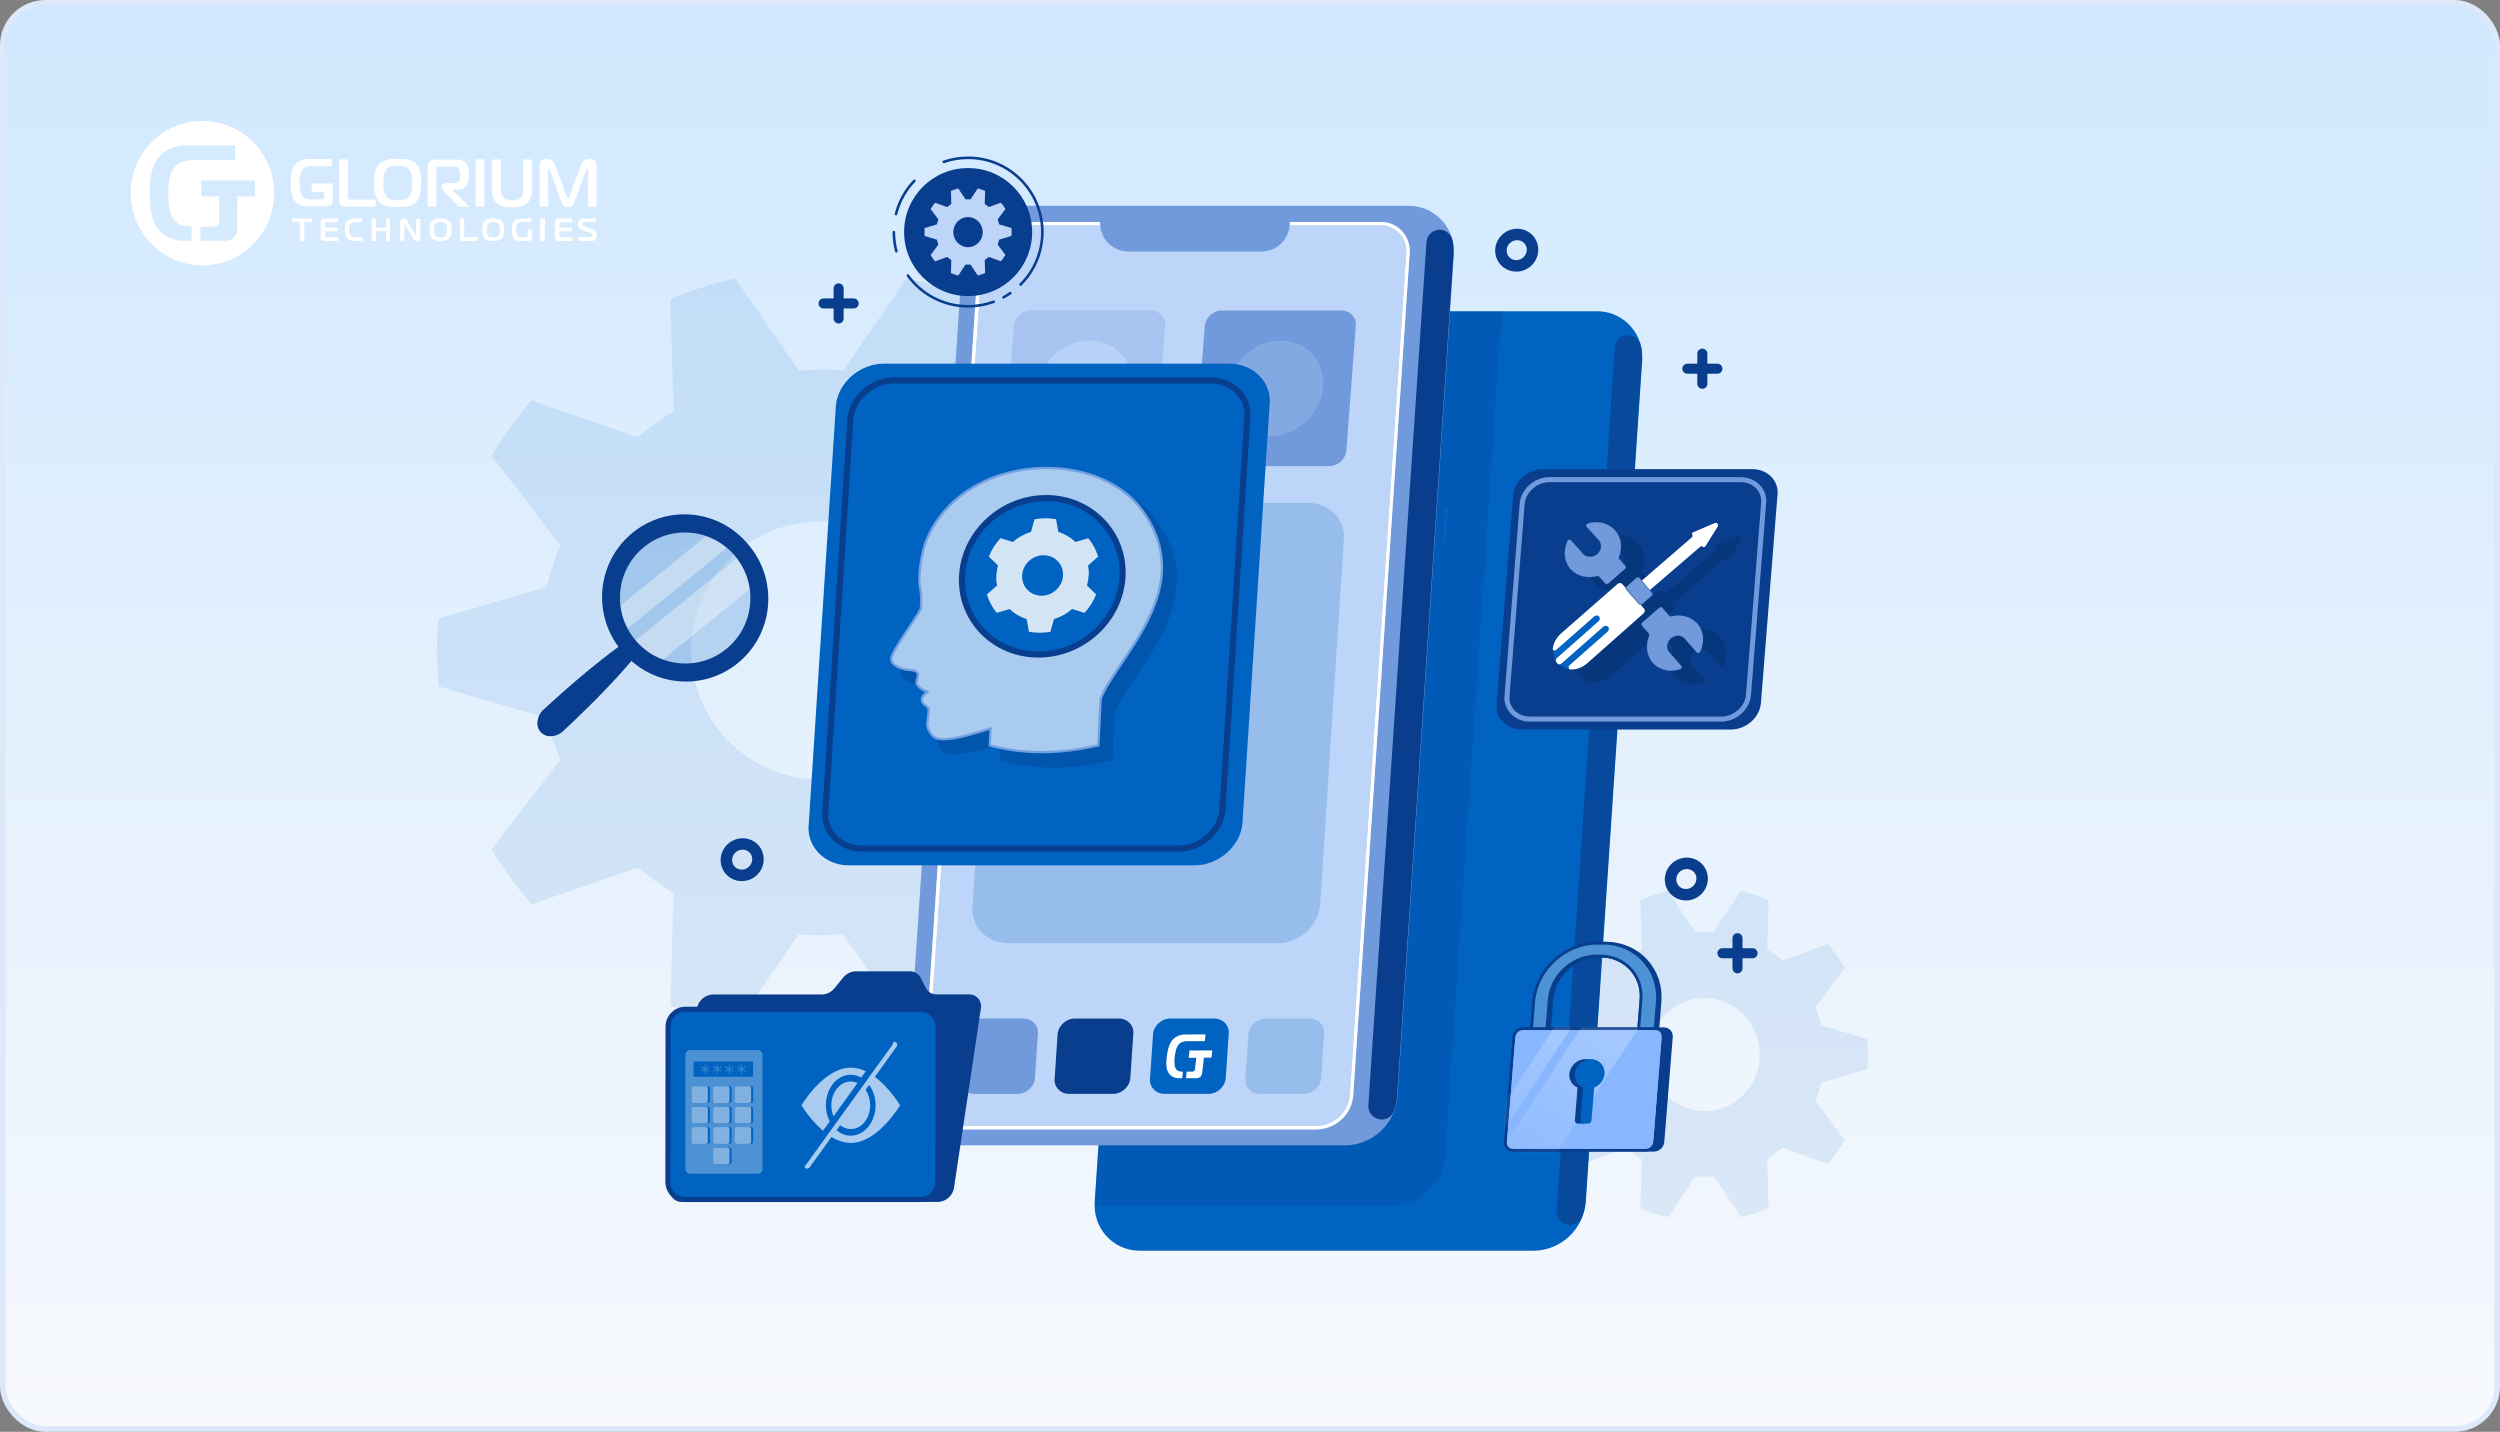 <svg width="440" height="252" viewBox="0 0 440 252" fill="none" xmlns="http://www.w3.org/2000/svg">
<rect x="0" y="0" width="440" height="252" fill="#808080" stroke="none"/>
<rect x="0.5" y="0.5" width="439" height="251" rx="7.5" fill="url(#paint0_linear_4760_32689)"/>
<rect x="0.5" y="0.5" width="439" height="251" rx="7.5" stroke="#DDE8FA"/>
<path fill-rule="evenodd" clip-rule="evenodd" d="M35.623 21.289C40.73 21.288 45.336 24.383 47.291 29.132C49.247 33.882 48.168 39.349 44.557 42.985C40.946 46.62 35.514 47.709 30.796 45.742C26.077 43.775 23 39.14 23 33.999C23 26.981 28.651 21.291 35.623 21.289ZM35.273 39.868V42.385H39.518C39.795 42.379 40.072 42.339 40.34 42.267C40.623 42.191 40.888 42.058 41.119 41.875C41.305 41.709 41.453 41.505 41.551 41.275C41.687 40.941 41.751 40.581 41.738 40.221V34.552H44.881V31.753H35.44V34.552H38.599V38.735C38.596 38.879 38.583 39.023 38.56 39.166C38.535 39.331 38.455 39.483 38.334 39.597C38.231 39.713 38.095 39.792 37.944 39.825C37.803 39.848 37.66 39.86 37.516 39.86L35.273 39.868ZM33.715 42.385V39.868H33.465C32.837 39.876 32.214 39.758 31.631 39.523C31.023 39.239 30.541 38.739 30.275 38.119C30.07 37.695 29.926 37.244 29.847 36.779C29.785 36.441 29.726 36.045 29.68 35.602C29.629 35.073 29.606 34.542 29.609 34.011C29.606 33.487 29.63 32.964 29.68 32.443C29.726 31.996 29.785 31.611 29.847 31.294C29.897 31.027 29.968 30.765 30.061 30.51C30.123 30.331 30.202 30.159 30.299 29.996C30.614 29.407 31.106 28.932 31.705 28.64C32.42 28.309 33.201 28.149 33.987 28.173H41.387V25.602H33.099C31.687 25.544 30.288 25.902 29.076 26.633C28.488 27.002 27.988 27.497 27.611 28.083C27.254 28.656 26.981 29.278 26.801 29.93C26.619 30.603 26.5 31.292 26.447 31.988C26.388 32.701 26.361 33.399 26.361 34.085C26.361 34.677 26.361 35.293 26.424 35.932C26.461 36.566 26.552 37.195 26.696 37.813C26.84 38.426 27.059 39.017 27.35 39.574C27.651 40.144 28.06 40.649 28.554 41.06C29.017 41.429 29.53 41.732 30.077 41.957C30.819 42.257 31.614 42.399 32.414 42.377L33.715 42.385Z" fill="white"/>
<path fill-rule="evenodd" clip-rule="evenodd" d="M103.272 29.746C103.239 29.8 103.213 29.857 103.194 29.918L101.112 35.481C101.05 35.637 100.992 35.782 100.934 35.902C100.881 36.019 100.809 36.126 100.721 36.218C100.634 36.308 100.528 36.375 100.412 36.414C100.267 36.461 100.115 36.483 99.963 36.478C99.8 36.483 99.638 36.455 99.487 36.394C99.368 36.346 99.261 36.27 99.173 36.174C99.087 36.083 99.016 35.977 98.964 35.862C98.908 35.731 98.858 35.597 98.817 35.461L96.758 29.91C96.738 29.849 96.71 29.791 96.677 29.738L96.673 29.729C96.641 29.666 96.624 29.633 96.565 29.633C96.503 29.633 96.457 29.677 96.457 29.75V29.886L96.492 36.362H94.975V29.041C94.961 28.818 95.023 28.597 95.149 28.416C95.251 28.277 95.384 28.164 95.535 28.087C95.671 28.02 95.816 27.978 95.965 27.963H96.271C96.467 27.959 96.664 27.987 96.852 28.047C96.995 28.094 97.127 28.172 97.238 28.276C97.342 28.376 97.43 28.494 97.498 28.624C97.569 28.753 97.63 28.887 97.683 29.025L99.761 34.576C99.794 34.651 99.83 34.725 99.87 34.796C99.904 34.856 99.939 34.884 99.978 34.884C100.017 34.884 100.055 34.856 100.09 34.796C100.131 34.725 100.167 34.651 100.199 34.576L102.277 29.025C102.344 28.823 102.439 28.633 102.559 28.46C102.651 28.333 102.766 28.224 102.896 28.14C103.015 28.066 103.146 28.016 103.283 27.991C103.42 27.967 103.559 27.955 103.697 27.955C104.026 27.943 104.351 28.033 104.63 28.215C104.883 28.409 105.022 28.724 104.997 29.049V36.37H103.48L103.527 29.894C103.527 29.782 103.508 29.713 103.473 29.686C103.449 29.662 103.419 29.647 103.388 29.641C103.349 29.641 103.31 29.677 103.272 29.746ZM70.018 27.955H70.792C71.078 27.964 71.362 27.995 71.643 28.047C71.931 28.104 72.213 28.192 72.483 28.311C72.758 28.431 73.009 28.604 73.222 28.82C73.43 29.029 73.598 29.276 73.718 29.549C73.84 29.826 73.933 30.116 73.996 30.414C74.062 30.716 74.104 31.023 74.12 31.331V32.197C74.12 32.465 74.12 32.765 74.093 33.074C74.074 33.379 74.034 33.683 73.973 33.983C73.911 34.281 73.819 34.571 73.698 34.848C73.578 35.121 73.41 35.368 73.203 35.577C72.989 35.792 72.738 35.964 72.464 36.086C72.194 36.205 71.912 36.292 71.624 36.346C71.342 36.401 71.056 36.434 70.769 36.442H69.221C68.936 36.433 68.653 36.401 68.373 36.346C68.085 36.293 67.803 36.206 67.534 36.086C67.259 35.964 67.009 35.792 66.794 35.577C66.567 35.349 66.385 35.077 66.26 34.776C66.135 34.487 66.041 34.185 65.982 33.875C65.926 33.579 65.892 33.279 65.881 32.977V32.176C65.881 31.932 65.881 31.6 65.904 31.291C65.92 30.988 65.959 30.687 66.02 30.39C66.081 30.095 66.173 29.807 66.295 29.533C66.421 29.256 66.597 29.007 66.814 28.8C67.026 28.595 67.272 28.432 67.541 28.319C67.809 28.201 68.088 28.112 68.373 28.055C68.652 28.003 68.934 27.972 69.217 27.963H69.991L70.018 27.955ZM58.552 32.289H58.563L58.552 32.241V32.289ZM58.552 35.249V32.289H54.852V33.755H57.046V34.556C57.051 34.628 57.051 34.7 57.046 34.772C57.032 34.853 56.994 34.927 56.938 34.984C56.885 35.043 56.816 35.082 56.74 35.097C56.672 35.103 56.604 35.103 56.535 35.097H54.569C54.267 35.099 53.968 35.041 53.687 34.924C53.393 34.784 53.16 34.535 53.033 34.227C52.994 34.144 52.959 34.059 52.929 33.971C52.883 33.841 52.849 33.707 52.824 33.571C52.793 33.402 52.766 33.206 52.743 32.982C52.718 32.716 52.706 32.448 52.708 32.181C52.706 31.913 52.717 31.646 52.743 31.38C52.766 31.155 52.793 30.979 52.824 30.807C52.848 30.671 52.883 30.537 52.929 30.406C52.96 30.318 52.997 30.232 53.041 30.15C53.195 29.858 53.433 29.623 53.722 29.477C54.068 29.313 54.445 29.234 54.825 29.245H58.397V27.999H54.384C53.705 27.971 53.032 28.148 52.449 28.508C52.166 28.692 51.925 28.938 51.745 29.229C51.571 29.511 51.44 29.819 51.358 30.142C51.268 30.477 51.209 30.821 51.183 31.168C51.156 31.52 51.145 31.864 51.145 32.205C51.145 32.545 51.145 32.806 51.172 33.122C51.19 33.436 51.234 33.749 51.303 34.055C51.372 34.359 51.479 34.653 51.621 34.928C51.766 35.211 51.963 35.461 52.201 35.665C52.424 35.85 52.672 36 52.936 36.11C53.298 36.26 53.685 36.331 54.074 36.318H57.48C57.61 36.314 57.74 36.295 57.867 36.262C58.007 36.227 58.139 36.161 58.254 36.07C58.344 35.989 58.416 35.888 58.463 35.773C58.527 35.607 58.557 35.428 58.552 35.249ZM66.125 35.129V36.366L60.734 36.374C60.604 36.372 60.475 36.357 60.347 36.33C60.221 36.303 60.103 36.246 60.003 36.162C59.93 36.088 59.866 36.005 59.813 35.914C59.745 35.778 59.712 35.626 59.717 35.473V28.055H61.234V34.848C61.241 34.922 61.277 34.988 61.334 35.033C61.37 35.056 61.407 35.076 61.446 35.093C61.533 35.122 61.623 35.134 61.714 35.129H66.125ZM67.483 33.098C67.455 32.803 67.442 32.506 67.444 32.209H67.456C67.442 31.709 67.486 31.208 67.588 30.719C67.653 30.417 67.777 30.133 67.951 29.882C68.172 29.587 68.491 29.386 68.845 29.317C69.228 29.238 69.617 29.2 70.006 29.201C70.396 29.2 70.785 29.239 71.167 29.317C71.526 29.384 71.848 29.585 72.073 29.882C72.144 29.974 72.207 30.073 72.258 30.178C72.326 30.323 72.38 30.475 72.417 30.631C72.469 30.847 72.505 31.066 72.525 31.288C72.555 31.594 72.57 31.901 72.568 32.209C72.57 32.503 72.555 32.797 72.525 33.09C72.505 33.31 72.469 33.528 72.417 33.743C72.38 33.903 72.328 34.058 72.262 34.208C72.213 34.323 72.15 34.43 72.073 34.528C71.959 34.679 71.819 34.807 71.659 34.904C71.503 34.998 71.335 35.068 71.159 35.113C70.976 35.161 70.788 35.19 70.598 35.201H69.383C69.194 35.191 69.006 35.161 68.822 35.113C68.649 35.066 68.482 34.996 68.327 34.904C68.174 34.807 68.043 34.679 67.94 34.528C67.863 34.433 67.8 34.328 67.75 34.215C67.683 34.066 67.63 33.911 67.591 33.751C67.543 33.536 67.507 33.318 67.483 33.098ZM75.289 36.37H76.806V29.894C76.8 29.812 76.8 29.731 76.806 29.649C76.825 29.56 76.876 29.482 76.949 29.429C76.997 29.373 77.06 29.334 77.131 29.317C77.204 29.31 77.278 29.31 77.351 29.317H79.809C79.951 29.319 80.093 29.33 80.234 29.349C80.395 29.369 80.545 29.447 80.656 29.569C80.757 29.683 80.829 29.82 80.865 29.97C80.928 30.217 80.955 30.472 80.947 30.727V30.991C80.947 31.095 80.947 31.2 80.924 31.304C80.912 31.41 80.893 31.516 80.865 31.62C80.846 31.707 80.813 31.791 80.768 31.868C80.682 32.019 80.544 32.131 80.382 32.181C80.24 32.217 80.094 32.236 79.948 32.237H78.435C78.252 32.224 78.071 32.282 77.928 32.401C77.817 32.502 77.754 32.648 77.758 32.802V32.99C77.761 33.125 77.805 33.257 77.881 33.366C77.956 33.483 78.04 33.593 78.133 33.695L80.776 36.39H82.684L79.627 33.454V33.394H80.664C80.865 33.398 81.066 33.373 81.26 33.318C81.412 33.273 81.556 33.206 81.689 33.118C81.801 33.042 81.9 32.949 81.984 32.842C82.058 32.749 82.123 32.648 82.177 32.541C82.333 32.249 82.433 31.928 82.471 31.596C82.505 31.286 82.522 30.974 82.521 30.663C82.52 30.352 82.502 30.042 82.467 29.733C82.424 29.408 82.305 29.099 82.119 28.832C82.02 28.663 81.888 28.517 81.732 28.404C81.598 28.304 81.449 28.227 81.291 28.175C81.141 28.129 80.986 28.099 80.83 28.087H76.581C76.418 28.087 76.254 28.106 76.094 28.143C75.912 28.188 75.746 28.284 75.614 28.42C75.464 28.558 75.364 28.744 75.328 28.948C75.297 29.131 75.282 29.316 75.281 29.501V36.406L75.289 36.37ZM85.238 28.051V36.37H83.721V28.051H85.238ZM90.11 35.217H89.723C89.58 35.204 89.437 35.18 89.298 35.145C89.154 35.108 89.015 35.054 88.884 34.984C88.749 34.911 88.627 34.815 88.524 34.7C88.341 34.505 88.221 34.256 88.183 33.987C88.15 33.743 88.133 33.496 88.133 33.25V28.067H86.616V33.462C86.618 33.829 86.659 34.194 86.736 34.552C86.833 34.947 87.034 35.308 87.316 35.593C87.509 35.8 87.738 35.969 87.99 36.09C88.23 36.206 88.482 36.296 88.74 36.358C88.982 36.416 89.228 36.452 89.475 36.466H90.741C90.989 36.452 91.234 36.416 91.476 36.358C91.735 36.296 91.987 36.206 92.227 36.09C92.48 35.97 92.708 35.801 92.9 35.593C93.183 35.308 93.384 34.947 93.481 34.552C93.56 34.194 93.6 33.829 93.601 33.462V28.067H92.084V33.594C92.081 33.729 92.065 33.863 92.037 33.995C92.01 34.132 91.972 34.266 91.921 34.395C91.871 34.522 91.799 34.639 91.708 34.74C91.598 34.859 91.467 34.956 91.322 35.024C91.187 35.095 91.043 35.149 90.896 35.184C90.755 35.22 90.611 35.244 90.466 35.257H90.079L90.11 35.217Z" fill="white"/>
<path d="M52.855 42.369V39.076H51.449V38.494H54.948V39.076H53.534V42.369H52.855Z" fill="white"/>
<path d="M57.046 42.363C56.891 42.386 56.734 42.342 56.612 42.242C56.506 42.116 56.456 41.952 56.473 41.787V39.053C56.467 38.906 56.514 38.763 56.604 38.648C56.727 38.534 56.893 38.479 57.058 38.498H59.488V39.078H57.441C57.371 39.071 57.302 39.09 57.245 39.13C57.199 39.182 57.177 39.252 57.186 39.321V40.096H59.436V40.676H57.186V41.581C57.184 41.636 57.204 41.69 57.241 41.73C57.285 41.775 57.373 41.779 57.484 41.779H59.512V42.359L57.046 42.363Z" fill="white"/>
<path d="M62.258 42.365C61.834 42.398 61.418 42.232 61.119 41.91C60.835 41.499 60.7 40.993 60.74 40.484C60.691 39.956 60.814 39.426 61.089 38.985C61.398 38.645 61.831 38.467 62.273 38.497H63.722V39.078H62.584C62.182 39.078 61.825 39.107 61.635 39.436C61.473 39.753 61.403 40.115 61.434 40.476C61.405 40.8 61.465 41.126 61.605 41.414C61.791 41.719 62.121 41.784 62.55 41.784H63.772V42.365H62.258Z" fill="white"/>
<path d="M68.64 42.369H67.97V40.664H66.119V42.369H65.445V38.494H66.119V40.081H67.97V38.494H68.64V42.369Z" fill="white"/>
<path d="M73.963 41.829C73.975 41.978 73.921 42.126 73.815 42.23C73.71 42.334 73.566 42.384 73.421 42.365C73.181 42.384 72.951 42.259 72.829 42.043L71.292 39.527C71.242 39.443 71.219 39.435 71.207 39.435C71.16 39.447 71.129 39.493 71.134 39.542V42.326H70.466V39.01C70.466 38.688 70.681 38.497 71.027 38.497C71.259 38.474 71.484 38.59 71.607 38.795L73.145 41.332C73.171 41.367 73.183 41.423 73.229 41.423C73.275 41.423 73.287 41.355 73.287 41.332V38.549H73.956L73.963 41.829Z" fill="white"/>
<path fill-rule="evenodd" clip-rule="evenodd" d="M79.442 40.432C79.442 39.933 79.407 39.291 79.018 38.893C78.613 38.494 78.007 38.494 77.557 38.494C77.553 38.494 77.548 38.494 77.544 38.494C77.092 38.494 76.466 38.502 76.066 38.893C75.665 39.283 75.638 39.917 75.638 40.432C75.638 40.858 75.657 41.572 76.066 41.97C76.474 42.369 77.116 42.369 77.544 42.369C77.971 42.369 78.637 42.349 79.018 41.97C79.399 41.592 79.442 40.93 79.442 40.432ZM77.536 41.803C77.189 41.86 76.836 41.743 76.587 41.488H76.599C76.403 41.174 76.318 40.802 76.358 40.431C76.316 40.06 76.397 39.686 76.587 39.367C76.84 39.12 77.191 39.006 77.536 39.06C77.884 39.01 78.235 39.122 78.493 39.367C78.689 39.683 78.77 40.06 78.722 40.431C78.764 40.8 78.684 41.172 78.493 41.488C78.24 41.741 77.885 41.858 77.536 41.803Z" fill="white"/>
<path d="M81.454 42.368C81.328 42.374 81.204 42.338 81.1 42.267C81.009 42.186 80.959 42.068 80.963 41.945V38.494H81.684V41.575C81.674 41.636 81.694 41.697 81.736 41.742C81.788 41.777 81.851 41.793 81.913 41.786H84.006V42.368H81.454Z" fill="white"/>
<path fill-rule="evenodd" clip-rule="evenodd" d="M88.722 40.432C88.722 39.933 88.686 39.291 88.298 38.893C87.894 38.494 87.287 38.494 86.837 38.494C86.832 38.494 86.828 38.494 86.824 38.494C86.373 38.494 85.747 38.502 85.346 38.893C84.946 39.283 84.918 39.917 84.918 40.432C84.918 40.858 84.938 41.572 85.346 41.97C85.755 42.369 86.396 42.369 86.824 42.369C87.252 42.369 87.917 42.349 88.298 41.97C88.679 41.592 88.722 40.93 88.722 40.432ZM86.816 41.803C86.468 41.859 86.114 41.743 85.864 41.488C85.676 41.171 85.597 40.8 85.638 40.432C85.598 40.061 85.677 39.687 85.864 39.367C86.118 39.12 86.47 39.007 86.816 39.06C87.164 39.01 87.515 39.123 87.773 39.367C87.969 39.683 88.05 40.06 88.002 40.432C88.045 40.8 87.963 41.173 87.773 41.488C87.52 41.742 87.166 41.858 86.816 41.803Z" fill="white"/>
<path d="M93.589 41.87C93.598 42.011 93.548 42.15 93.45 42.251C93.342 42.33 93.212 42.371 93.079 42.368H91.468C91.148 42.379 90.836 42.271 90.588 42.065C90.127 41.659 90.091 41.003 90.091 40.444C90.091 39.812 90.147 39.103 90.704 38.734C90.98 38.566 91.297 38.483 91.619 38.495H93.501V39.075H91.822C91.489 39.037 91.164 39.194 90.982 39.48C90.855 39.772 90.801 40.092 90.823 40.411C90.804 40.735 90.855 41.059 90.974 41.36C91.111 41.636 91.401 41.797 91.703 41.765H92.626C92.695 41.774 92.765 41.752 92.817 41.704C92.863 41.649 92.885 41.577 92.876 41.505V40.452H93.589V41.87Z" fill="white"/>
<path d="M95.111 42.369V38.494H95.872V42.369H95.111Z" fill="white"/>
<path d="M98.275 42.363C98.119 42.386 97.962 42.342 97.84 42.242C97.734 42.116 97.684 41.952 97.701 41.787V39.053C97.695 38.906 97.742 38.763 97.832 38.648C97.955 38.534 98.121 38.479 98.286 38.498H100.716V39.078H98.669C98.6 39.071 98.531 39.09 98.474 39.13C98.427 39.182 98.406 39.252 98.414 39.321V40.096H100.665V40.676H98.414V41.581C98.412 41.636 98.433 41.69 98.47 41.73C98.514 41.775 98.601 41.779 98.713 41.779H100.74V42.359L98.275 42.363Z" fill="white"/>
<path d="M101.86 41.77H103.922C104.258 41.77 104.274 41.482 104.274 41.364C104.274 41.246 104.235 41.031 103.91 40.925L102.443 40.446C102.272 40.394 102.119 40.294 102.001 40.157C101.859 39.944 101.792 39.688 101.809 39.43C101.785 39.165 101.874 38.903 102.052 38.711C102.22 38.559 102.439 38.482 102.662 38.496H104.806V39.077H102.9C102.795 39.064 102.689 39.096 102.607 39.166C102.539 39.248 102.505 39.355 102.513 39.462C102.513 39.633 102.56 39.8 102.857 39.897L104.219 40.344C104.413 40.395 104.595 40.489 104.751 40.62C104.925 40.826 105.013 41.095 104.997 41.368C105.014 41.623 104.948 41.876 104.809 42.087C104.648 42.291 104.397 42.395 104.144 42.363H101.86V41.77Z" fill="white"/>
<path d="M52.856 42.369V39.076H51.449V38.494H54.948V39.076H53.534V42.369H52.856Z" fill="white"/>
<path d="M57.047 42.363C56.892 42.386 56.734 42.342 56.612 42.242C56.506 42.116 56.456 41.952 56.473 41.787V39.053C56.467 38.906 56.514 38.762 56.604 38.648C56.728 38.534 56.893 38.479 57.058 38.498H59.488V39.078H57.441C57.372 39.071 57.302 39.09 57.246 39.13C57.199 39.182 57.178 39.252 57.186 39.321V40.096H59.437V40.676H57.186V41.58C57.184 41.636 57.204 41.69 57.242 41.73C57.285 41.775 57.373 41.779 57.485 41.779H59.512V42.359L57.047 42.363Z" fill="white"/>
<path d="M62.258 42.365C61.834 42.398 61.419 42.232 61.119 41.91C60.835 41.499 60.701 40.993 60.74 40.484C60.691 39.956 60.814 39.426 61.089 38.985C61.398 38.645 61.831 38.467 62.273 38.497H63.723V39.078H62.584C62.182 39.078 61.825 39.107 61.636 39.436C61.473 39.753 61.403 40.115 61.434 40.476C61.406 40.8 61.465 41.126 61.605 41.414C61.791 41.719 62.121 41.784 62.55 41.784H63.772V42.365H62.258Z" fill="white"/>
<path d="M68.64 42.369H67.971V40.663H66.119V42.369H65.445V38.494H66.119V40.081H67.971V38.494H68.64V42.369Z" fill="white"/>
<path d="M73.963 41.828C73.975 41.978 73.921 42.126 73.816 42.23C73.711 42.334 73.566 42.384 73.421 42.365C73.181 42.384 72.951 42.259 72.83 42.043L71.292 39.526C71.242 39.443 71.219 39.435 71.208 39.435C71.161 39.447 71.129 39.493 71.135 39.542V42.325H70.466V39.01C70.466 38.688 70.681 38.497 71.027 38.497C71.26 38.474 71.484 38.59 71.607 38.795L73.145 41.331C73.172 41.367 73.183 41.423 73.229 41.423C73.275 41.423 73.287 41.355 73.287 41.331V38.548H73.956L73.963 41.828Z" fill="white"/>
<path fill-rule="evenodd" clip-rule="evenodd" d="M79.442 40.431C79.442 39.933 79.407 39.291 79.018 38.893C78.614 38.494 78.007 38.494 77.557 38.494C77.553 38.494 77.548 38.494 77.544 38.494C77.093 38.494 76.467 38.502 76.066 38.893C75.665 39.283 75.638 39.917 75.638 40.431C75.638 40.858 75.658 41.572 76.066 41.97C76.475 42.369 77.116 42.369 77.544 42.369C77.972 42.369 78.637 42.349 79.018 41.97C79.399 41.592 79.442 40.93 79.442 40.431ZM77.536 41.803C77.189 41.86 76.836 41.743 76.587 41.488H76.599C76.404 41.174 76.319 40.801 76.358 40.431C76.317 40.06 76.397 39.686 76.587 39.367C76.84 39.119 77.191 39.006 77.536 39.06C77.884 39.01 78.236 39.122 78.493 39.367C78.689 39.683 78.77 40.06 78.723 40.431C78.765 40.8 78.684 41.172 78.493 41.488C78.24 41.741 77.886 41.858 77.536 41.803Z" fill="white"/>
<path d="M81.455 42.368C81.329 42.374 81.204 42.338 81.1 42.267C81.009 42.186 80.959 42.068 80.963 41.945V38.494H81.684V41.575C81.675 41.636 81.694 41.697 81.736 41.742C81.788 41.777 81.851 41.793 81.913 41.786H84.006V42.368H81.455Z" fill="white"/>
<path fill-rule="evenodd" clip-rule="evenodd" d="M88.722 40.431C88.722 39.933 88.687 39.291 88.298 38.893C87.894 38.494 87.287 38.494 86.837 38.494C86.833 38.494 86.829 38.494 86.824 38.494C86.373 38.494 85.747 38.502 85.347 38.893C84.946 39.283 84.919 39.917 84.919 40.431C84.919 40.858 84.938 41.572 85.347 41.97C85.755 42.369 86.396 42.369 86.824 42.369C87.252 42.369 87.917 42.349 88.298 41.97C88.679 41.592 88.722 40.93 88.722 40.431ZM86.817 41.803C86.468 41.859 86.114 41.742 85.864 41.488C85.676 41.171 85.597 40.8 85.638 40.432C85.598 40.061 85.677 39.687 85.864 39.367C86.118 39.12 86.47 39.007 86.817 39.06C87.165 39.01 87.515 39.122 87.773 39.367C87.969 39.683 88.051 40.06 88.002 40.432C88.045 40.8 87.964 41.173 87.773 41.488C87.521 41.742 87.166 41.858 86.817 41.803Z" fill="white"/>
<path d="M93.589 41.87C93.598 42.011 93.548 42.15 93.45 42.251C93.342 42.329 93.212 42.371 93.08 42.368H91.468C91.148 42.379 90.836 42.271 90.588 42.064C90.127 41.659 90.091 41.003 90.091 40.444C90.091 39.812 90.147 39.103 90.704 38.734C90.98 38.566 91.298 38.483 91.619 38.495H93.501V39.074H91.822C91.49 39.037 91.164 39.194 90.983 39.48C90.856 39.772 90.801 40.092 90.823 40.411C90.804 40.735 90.856 41.059 90.975 41.359C91.111 41.636 91.401 41.797 91.703 41.765H92.626C92.696 41.774 92.765 41.752 92.817 41.704C92.864 41.649 92.885 41.577 92.877 41.505V40.452H93.589V41.87Z" fill="white"/>
<path d="M95.112 42.369V38.494H95.872V42.369H95.112Z" fill="white"/>
<path d="M98.275 42.363C98.119 42.386 97.963 42.342 97.841 42.242C97.734 42.116 97.684 41.952 97.701 41.787V39.053C97.696 38.906 97.742 38.762 97.833 38.648C97.956 38.534 98.121 38.479 98.287 38.498H100.717V39.078H98.669C98.6 39.071 98.531 39.09 98.474 39.13C98.427 39.182 98.406 39.252 98.414 39.321V40.096H100.665V40.676H98.414V41.58C98.413 41.636 98.433 41.69 98.47 41.73C98.514 41.775 98.601 41.779 98.713 41.779H100.74V42.359L98.275 42.363Z" fill="white"/>
<path d="M101.86 41.77H103.922C104.258 41.77 104.274 41.482 104.274 41.364C104.274 41.246 104.235 41.031 103.91 40.925L102.443 40.446C102.273 40.394 102.12 40.294 102.001 40.157C101.86 39.944 101.792 39.688 101.809 39.43C101.786 39.165 101.874 38.903 102.052 38.711C102.221 38.559 102.439 38.482 102.662 38.495H104.806V39.076H102.901C102.795 39.064 102.689 39.096 102.607 39.166C102.539 39.248 102.505 39.355 102.513 39.462C102.513 39.633 102.56 39.8 102.857 39.897L104.219 40.344C104.413 40.395 104.595 40.489 104.751 40.62C104.925 40.826 105.013 41.095 104.998 41.368C105.014 41.623 104.948 41.876 104.81 42.087C104.648 42.291 104.397 42.395 104.145 42.363H101.86V41.77Z" fill="white"/>
<path opacity="0.1" d="M144.504 65.052C145.821 65.052 147.085 65.052 148.393 65.211L159.609 48.985C163.497 49.86 167.324 51.07 170.992 52.626L170.444 72.423C172.654 73.775 174.748 75.287 176.737 76.957L195.438 70.47C198.09 73.493 200.441 76.754 202.491 80.21L190.374 95.888C191.364 98.275 192.168 100.749 192.796 103.268L211.824 108.863C212.01 110.86 212.125 112.831 212.125 114.802C212.125 116.773 212.125 118.788 211.824 120.785L192.796 126.38C192.177 128.899 191.364 131.356 190.374 133.76L202.491 149.439C200.441 152.903 198.09 156.156 195.438 159.178L176.737 152.691C174.757 154.361 172.636 155.873 170.444 157.225L170.992 177.005C167.307 178.56 163.506 179.798 159.609 180.673L148.393 164.446C147.076 164.446 145.812 164.605 144.504 164.605C143.196 164.605 141.897 164.605 140.589 164.446L129.373 180.673C125.485 179.78 121.658 178.56 117.99 177.005L118.547 157.225C116.337 155.873 114.242 154.335 112.254 152.691L93.552 159.178C90.927 156.156 88.55 152.877 86.5 149.439L98.617 133.76C97.627 131.374 96.823 128.899 96.248 126.38L77.193 120.794C77.193 118.823 76.893 116.826 76.893 114.811C76.893 112.796 76.893 110.843 77.193 108.872L96.248 103.277C96.849 100.758 97.627 98.301 98.617 95.897L86.5 80.219C88.55 76.781 90.919 73.502 93.552 70.479L112.254 76.966C114.234 75.296 116.328 73.784 118.547 72.432L117.99 52.635C121.675 51.097 125.476 49.886 129.373 48.993L140.589 65.22C141.906 65.132 143.17 65.061 144.504 65.061V65.052ZM121.649 114.466C121.649 127.025 131.875 137.198 144.504 137.198C157.134 137.198 167.36 127.025 167.36 114.466C167.36 101.907 157.134 91.735 144.504 91.735C131.875 91.735 121.649 101.907 121.649 114.466Z" fill="#0063C1"/>
<path opacity="0.1" d="M300.001 163.96H301.645L306.426 156.81C308.088 157.199 309.714 157.729 311.278 158.409L311.031 167.053C311.977 167.645 312.86 168.335 313.709 169.059L321.681 166.16C322.794 167.468 323.793 168.874 324.677 170.35L319.516 177.217C319.922 178.277 320.276 179.347 320.532 180.452L328.645 182.882C328.813 184.623 328.813 186.373 328.645 188.114L320.532 190.554C320.276 191.641 319.94 192.737 319.516 193.78L324.677 200.647C323.793 202.123 322.786 203.546 321.681 204.863L313.709 201.955C312.869 202.688 311.977 203.36 311.031 203.961L311.278 212.605C309.714 213.285 308.079 213.833 306.426 214.213L301.645 207.063H298.339L293.558 214.257C291.896 213.869 290.27 213.338 288.706 212.649L288.953 204.005C288.008 203.413 287.124 202.733 286.275 201.999L278.303 204.907C277.19 203.581 276.191 202.185 275.307 200.691L280.478 193.824C280.036 192.781 279.7 191.694 279.443 190.589L271.33 188.158V182.926L279.443 180.496C279.7 179.391 280.036 178.304 280.478 177.261L275.307 170.394C276.191 168.918 277.199 167.513 278.303 166.205L286.275 169.103C287.115 168.37 288.008 167.707 288.953 167.097L288.706 158.454C290.27 157.764 291.905 157.225 293.558 156.845L298.339 163.995C298.87 163.977 299.435 163.951 300.001 163.951V163.96ZM290.279 185.604C290.279 191.102 294.627 195.556 300.001 195.556C305.375 195.556 309.723 191.102 309.723 185.604C309.723 180.107 305.375 175.653 300.001 175.653C294.627 175.653 290.297 180.072 290.279 185.551V185.595V185.604Z" fill="#0063C1"/>
<path d="M211.717 54.782H281.017C285.374 54.72 288.98 58.282 289.033 62.648V63.346L279.099 211.561C278.692 216.343 274.742 220.064 269.978 220.125H200.678C196.321 220.187 192.724 216.687 192.662 212.321V211.561L202.596 63.346C203.003 58.565 206.953 54.897 211.717 54.782Z" fill="#0063C1"/>
<path opacity="0.2" d="M211.717 54.782C206.953 54.897 203.003 58.565 202.596 63.346L192.662 211.57V212.18H245.231C249.995 212.118 253.946 208.388 254.352 203.616L264.286 55.392V54.782H211.717Z" fill="#093E8E"/>
<path d="M201.571 85.83L202.145 85.866L201.208 99.874L200.625 99.839L201.562 85.83H201.571Z" fill="#0063C1"/>
<path d="M200.148 107.201L200.731 107.236L200.307 113.511L199.732 113.476L200.157 107.201H200.148Z" fill="#0063C1"/>
<path opacity="0.7" d="M273.992 213.073C273.877 214.354 274.866 215.459 276.139 215.574C277.182 215.689 278.172 215.052 278.517 214.001C278.808 213.188 278.985 212.366 279.038 211.553L288.972 63.337C289.034 62.524 288.972 61.649 288.795 60.836C288.504 59.555 287.284 58.794 286.064 59.033C285.021 59.263 284.261 60.138 284.208 61.19L273.983 213.082L273.992 213.073Z" fill="#093E8E"/>
<path d="M178.567 36.222H247.866C252.224 36.16 255.821 39.722 255.883 44.088V44.786L245.949 193.01C245.542 197.783 241.591 201.512 236.828 201.574H167.528C163.171 201.636 159.574 198.136 159.512 193.77V193.01L169.446 44.786C169.852 40.005 173.803 36.337 178.567 36.222Z" fill="#709ADB"/>
<path d="M253.061 67.968L253.635 68.004L252.699 82.012L252.115 81.977L253.052 67.968H253.061Z" fill="#0063C1"/>
<path d="M254.29 89.339L254.874 89.374L254.449 95.65L253.875 95.614L254.299 89.339H254.29Z" fill="#0063C1"/>
<path d="M240.839 194.521C240.724 195.803 241.714 196.908 242.987 197.023C244.03 197.138 245.02 196.501 245.364 195.449C245.656 194.636 245.833 193.814 245.886 193.001L255.82 44.777C255.882 43.964 255.82 43.089 255.643 42.276C255.351 40.995 254.132 40.234 252.912 40.473C251.869 40.703 251.109 41.578 251.056 42.63L240.83 194.521H240.839Z" fill="#093E8E"/>
<path d="M167.475 198.773H231.834C235.148 198.658 237.87 196.148 238.162 192.833L248.096 44.609C248.326 41.816 246.293 39.306 243.447 39.077H178.567C175.252 39.192 172.521 41.702 172.238 45.016L162.304 193.231C162.075 196.024 164.16 198.534 166.953 198.764H167.475V198.773ZM242.926 39.66C245.427 39.598 247.46 41.587 247.513 44.088V44.556L237.579 192.772C237.287 195.741 234.848 198.074 231.887 198.136H167.528C165.027 198.198 162.994 196.21 162.941 193.708V193.24L172.875 45.025C173.166 42.055 175.606 39.722 178.567 39.669H242.926V39.66Z" fill="#BDD5F8"/>
<path d="M242.924 39.66C245.426 39.598 247.458 41.587 247.511 44.088V44.556L237.577 192.771C237.286 195.741 234.846 198.074 231.886 198.136H167.526C165.025 198.198 162.992 196.21 162.939 193.708V193.24L172.873 45.025C173.165 42.055 175.604 39.722 178.565 39.669H242.924V39.66Z" fill="#BDD5F8"/>
<path d="M179.149 192.515H171.327C169.825 192.515 168.64 191.269 168.826 189.766L169.347 182.015C169.471 180.513 170.85 179.267 172.343 179.267H180.165C181.668 179.267 182.852 180.513 182.666 182.015L182.145 189.766C182.021 191.269 180.642 192.515 179.149 192.515Z" fill="#709ADB"/>
<path d="M195.942 192.515H188.12C186.618 192.515 185.433 191.269 185.619 189.766L186.14 182.015C186.264 180.513 187.643 179.267 189.136 179.267H196.958C198.461 179.267 199.645 180.513 199.459 182.015L198.938 189.766C198.814 191.269 197.435 192.515 195.942 192.515Z" fill="#093E8E"/>
<path d="M212.733 192.515H204.911C203.409 192.515 202.224 191.269 202.41 189.766L202.931 182.015C203.055 180.513 204.434 179.267 205.927 179.267H213.749C215.252 179.267 216.436 180.513 216.25 182.015L215.729 189.766C215.605 191.269 214.226 192.515 212.733 192.515Z" fill="#0063C1"/>
<path opacity="0.2" d="M229.526 192.515H221.704C220.202 192.515 219.017 191.269 219.203 189.766L219.724 182.015C219.848 180.513 221.227 179.267 222.72 179.267H230.542C232.045 179.267 233.229 180.513 233.043 182.015L232.522 189.766C232.398 191.269 231.019 192.515 229.526 192.515Z" fill="#0063C1"/>
<path fill-rule="evenodd" clip-rule="evenodd" d="M208.863 188.609C208.818 188.989 208.774 189.378 208.73 189.766C209.331 189.766 209.941 189.766 210.542 189.766C210.657 189.766 210.78 189.74 210.895 189.713C211.028 189.669 211.143 189.616 211.249 189.528C211.337 189.448 211.408 189.36 211.461 189.245C211.532 189.095 211.585 188.927 211.594 188.759C211.691 187.893 211.788 187.027 211.885 186.152C212.327 186.152 212.778 186.152 213.22 186.152C213.264 185.719 213.308 185.294 213.361 184.87C212.027 184.87 210.692 184.879 209.349 184.888C209.296 185.321 209.251 185.745 209.207 186.169C209.658 186.169 210.1 186.169 210.551 186.169C210.48 186.806 210.409 187.451 210.33 188.087C210.33 188.149 210.312 188.22 210.294 188.291C210.277 188.361 210.232 188.432 210.171 188.485C210.118 188.538 210.056 188.573 209.994 188.591C209.932 188.6 209.87 188.609 209.808 188.609C209.49 188.609 209.163 188.609 208.845 188.609H208.863ZM208.067 189.775C208.111 189.386 208.155 189.006 208.2 188.618C208.164 188.618 208.129 188.618 208.094 188.618C207.82 188.618 207.563 188.573 207.325 188.467C207.086 188.335 206.9 188.105 206.821 187.822C206.759 187.619 206.724 187.416 206.715 187.203C206.706 187.053 206.706 186.868 206.706 186.664C206.715 186.417 206.733 186.178 206.759 185.931C206.786 185.692 206.821 185.453 206.874 185.215C206.918 185.003 206.962 184.826 207.007 184.685C207.042 184.561 207.086 184.437 207.139 184.322C207.174 184.243 207.21 184.163 207.263 184.092C207.431 183.818 207.661 183.597 207.926 183.465C208.244 183.315 208.589 183.235 208.916 183.253C209.958 183.253 211.01 183.244 212.053 183.235C212.088 182.846 212.133 182.449 212.177 182.051C211.01 182.051 209.835 182.06 208.668 182.068C208.067 182.042 207.457 182.21 206.909 182.546C206.635 182.714 206.406 182.943 206.211 183.217C206.026 183.483 205.884 183.765 205.769 184.066C205.663 184.375 205.566 184.693 205.504 185.012C205.442 185.33 205.398 185.657 205.354 185.966C205.318 186.24 205.292 186.523 205.283 186.815C205.265 187.106 205.265 187.398 205.301 187.672C205.327 187.955 205.389 188.229 205.486 188.485C205.584 188.741 205.734 188.98 205.919 189.166C206.096 189.333 206.299 189.475 206.52 189.572C206.821 189.705 207.148 189.775 207.493 189.758C207.678 189.758 207.864 189.758 208.049 189.758L208.067 189.775Z" fill="white"/>
<path opacity="0.3" d="M200.369 82.039H179.29C177.787 82.039 176.603 80.784 176.789 79.29L178.45 57.398C178.574 55.896 179.953 54.649 181.446 54.649H202.534C204.028 54.649 205.221 55.904 205.035 57.398L203.374 79.29C203.25 80.793 201.871 82.039 200.378 82.039H200.369Z" fill="#709ADB"/>
<path d="M233.953 82.039H212.874C211.371 82.039 210.187 80.784 210.373 79.29L212.034 57.398C212.158 55.896 213.537 54.649 215.03 54.649H236.118C237.612 54.649 238.805 55.904 238.619 57.398L236.958 79.29C236.834 80.793 235.455 82.039 233.962 82.039H233.953Z" fill="#709ADB"/>
<path opacity="0.8" d="M199.265 68.34C198.805 72.971 194.66 76.736 190.055 76.736C185.451 76.736 182.083 72.971 182.561 68.34C183.038 63.682 187.139 59.944 191.77 59.944C196.401 59.944 199.751 63.682 199.265 68.34Z" fill="#BDD5F8"/>
<path opacity="0.2" d="M232.851 68.34C232.391 72.971 228.246 76.736 223.641 76.736C219.037 76.736 215.669 72.971 216.147 68.34C216.624 63.682 220.725 59.944 225.356 59.944C229.987 59.944 233.337 63.682 232.851 68.34Z" fill="#D5E5FF"/>
<path d="M167.475 198.773H231.834C235.148 198.658 237.87 196.148 238.162 192.833L248.096 44.609C248.326 41.816 246.293 39.306 243.447 39.077H178.567C175.252 39.192 172.521 41.702 172.238 45.016L162.304 193.231C162.075 196.024 164.16 198.534 166.953 198.764H167.475V198.773ZM242.926 39.66C245.427 39.598 247.46 41.587 247.513 44.088V44.556L237.579 192.772C237.287 195.741 234.848 198.074 231.887 198.136H167.528C165.027 198.198 162.994 196.21 162.941 193.708V193.24L172.875 45.025C173.166 42.055 175.606 39.722 178.567 39.669H242.926V39.66Z" fill="white"/>
<path d="M193.643 38.82L193.714 38.078H227.122L226.954 39.81C226.698 42.338 224.568 44.265 222.031 44.265H198.575C195.649 44.265 193.36 41.737 193.652 38.82H193.643Z" fill="#709ADB"/>
<path opacity="0.2" d="M224.842 166.001H177.434C173.687 166.001 170.717 162.978 171.185 159.346L175.348 95.154C175.658 91.522 179.096 88.499 182.843 88.499H230.251C233.998 88.499 236.968 91.522 236.499 95.154L232.336 159.346C232.027 162.978 228.589 166.001 224.842 166.001Z" fill="#0063C1"/>
<path d="M304.675 128.395H267.782C265.16 128.395 263.08 126.306 263.409 123.791L266.324 87.173C266.547 84.667 268.946 82.57 271.568 82.57H308.461C311.083 82.57 313.163 84.658 312.834 87.173L309.919 123.791C309.697 126.297 307.297 128.395 304.675 128.395Z" fill="#093E8E"/>
<path d="M302.942 126.564H269.239C266.839 126.564 264.946 124.635 265.249 122.333L267.906 88.649C268.102 86.338 270.306 84.418 272.697 84.418H306.399C308.799 84.418 310.692 86.347 310.39 88.649L307.732 122.333C307.537 124.644 305.332 126.564 302.942 126.564Z" stroke="#709ADB" stroke-width="0.884" stroke-miterlimit="10"/>
<path d="M284.555 110.466C284.901 110.164 285.426 110.191 285.746 110.511C286.101 110.866 286.083 111.453 285.71 111.791L277.933 118.67C277.595 117.959 277.453 117.523 277.355 116.634L284.555 110.466Z" fill="#06367C"/>
<path d="M287.444 113.801C287.791 113.499 287.835 112.983 287.56 112.61C287.257 112.21 286.671 112.148 286.289 112.477L278.414 119.249C279.09 119.702 279.472 119.889 280.352 120.102L287.435 113.801H287.444Z" fill="#06367C"/>
<path fill-rule="evenodd" clip-rule="evenodd" d="M293.016 104.495C293.016 104.495 292.998 104.531 293.016 104.54C293.496 105.091 293.967 105.651 294.438 106.22H294.447C294.429 106.193 294.411 106.175 294.393 106.157C293.931 105.606 293.478 105.046 293.016 104.495Z" fill="#06367C"/>
<path d="M293.131 108.628C293.051 108.699 292.971 108.735 292.882 108.744C292.011 107.748 291.131 106.753 290.26 105.766C290.286 105.695 290.322 105.624 290.384 105.571C290.944 105.073 291.504 104.566 292.064 104.069C292.224 103.917 292.464 103.917 292.597 104.069C292.722 104.211 292.846 104.353 292.979 104.495C292.971 104.513 292.979 104.54 292.979 104.557C293.459 105.117 293.93 105.677 294.41 106.228C294.41 106.246 294.419 106.246 294.428 106.246C294.553 106.37 294.677 106.504 294.793 106.628C294.935 106.762 294.899 106.993 294.739 107.144C294.206 107.633 293.664 108.13 293.122 108.628H293.131Z" fill="#06367C"/>
<path d="M303.327 98.548C300.367 101.09 297.408 103.632 294.457 106.183C294.448 106.183 294.43 106.165 294.421 106.147C293.968 105.596 293.515 105.054 293.053 104.503C295.977 101.961 298.91 99.428 301.852 96.886C301.994 96.762 302.02 96.566 301.914 96.442C301.807 96.317 301.869 96.104 302.047 96.024C303.309 95.482 304.571 94.94 305.833 94.398C306.029 94.318 306.242 94.353 306.367 94.487C306.491 94.62 306.491 94.842 306.384 95.02L304.216 98.486C304.118 98.646 303.887 98.681 303.78 98.557C303.674 98.433 303.469 98.433 303.327 98.557V98.548Z" fill="#06367C"/>
<path d="M285.225 99.855C285.953 99.224 286.096 98.095 285.527 97.464C284.798 96.646 284.069 95.838 283.34 95.02C283.18 94.842 283.278 94.558 283.527 94.478C285.26 93.927 287.153 94.353 288.335 95.669C289.455 96.931 289.66 98.717 289.011 100.335C288.957 100.486 288.966 100.646 289.073 100.752C289.428 101.152 289.784 101.552 290.139 101.943C290.264 102.077 290.228 102.308 290.077 102.459C289.091 103.312 288.113 104.165 287.135 105.019C286.975 105.152 286.735 105.152 286.62 105.01C286.264 104.619 285.918 104.219 285.562 103.819C285.464 103.712 285.305 103.677 285.145 103.712C283.447 104.156 281.661 103.748 280.532 102.486C279.35 101.161 279.199 99.242 279.981 97.544C280.087 97.295 280.398 97.251 280.567 97.428C281.287 98.237 282.016 99.046 282.736 99.855C283.02 100.184 283.438 100.335 283.909 100.335C284.345 100.335 284.798 100.184 285.216 99.864L285.225 99.855Z" fill="#06367C"/>
<path d="M292.571 108.68C292.651 108.769 292.749 108.805 292.864 108.805C293.06 109.027 293.264 109.258 293.46 109.489C293.647 109.711 293.602 110.058 293.353 110.271C290.038 113.204 286.723 116.137 283.426 119.07C282.555 119.834 281.506 120.19 280.528 120.154C280.315 120.154 280.199 120.03 280.173 119.861C280.137 119.701 280.208 119.497 280.377 119.354C282.581 117.408 284.794 115.462 287.007 113.506C287.265 113.257 287.318 112.875 287.114 112.644C286.901 112.413 286.519 112.413 286.243 112.644C283.799 114.795 281.355 116.946 278.919 119.097C278.706 119.292 278.386 119.319 278.217 119.132L278.155 119.07C278.084 118.99 278.022 118.91 277.96 118.821C277.817 118.626 277.88 118.324 278.102 118.137C280.528 115.986 282.963 113.835 285.408 111.684C285.683 111.453 285.728 111.071 285.514 110.831C285.301 110.591 284.919 110.591 284.652 110.831C282.421 112.786 280.199 114.742 277.986 116.697C277.844 116.821 277.684 116.848 277.551 116.813C277.426 116.768 277.337 116.653 277.364 116.475C277.48 115.551 277.968 114.573 278.804 113.835C282.119 110.92 285.443 108.014 288.776 105.099C289.034 104.876 289.389 104.885 289.576 105.099C289.78 105.33 289.985 105.561 290.189 105.783C290.163 105.907 290.189 106.023 290.269 106.112C291.025 106.965 291.789 107.827 292.544 108.68H292.571Z" fill="#06367C"/>
<path d="M294.317 113.844C293.899 113.364 293.491 112.893 293.073 112.413C292.948 112.28 292.984 112.049 293.144 111.898L296.121 109.303C296.281 109.16 296.521 109.16 296.637 109.303C297.081 109.8 297.517 110.307 297.961 110.805C297.997 110.849 298.05 110.867 298.103 110.831H298.112C299.81 110.369 301.632 110.787 302.814 112.084C304.005 113.453 304.12 115.337 303.312 117.026C303.196 117.266 302.885 117.319 302.725 117.142L300.583 114.662C300.032 114.031 298.903 114.022 298.174 114.662C297.446 115.293 297.232 116.413 297.837 117.053C298.557 117.879 299.268 118.706 299.988 119.532C300.148 119.71 300.05 120.012 299.792 120.083C298.006 120.652 296.121 120.261 294.948 118.892C293.882 117.604 293.677 115.862 294.344 114.28C294.406 114.12 294.388 113.969 294.299 113.853L294.317 113.844Z" fill="#06367C"/>
<path fill-rule="evenodd" clip-rule="evenodd" d="M289.035 100.335C289.684 98.717 289.47 96.913 288.35 95.651C287.159 94.327 285.257 93.9 283.515 94.451C283.24 94.531 283.151 94.851 283.32 95.038C284.049 95.856 284.778 96.664 285.506 97.473C286.066 98.104 285.924 99.206 285.204 99.828C284.786 100.139 284.342 100.291 283.915 100.291C283.435 100.291 283.027 100.139 282.751 99.828C282.022 99.011 281.302 98.202 280.582 97.402C280.414 97.207 280.076 97.269 279.951 97.526C279.169 99.233 279.32 101.17 280.502 102.495C281.64 103.766 283.435 104.183 285.151 103.73C285.293 103.695 285.444 103.73 285.542 103.837C285.888 104.237 286.244 104.628 286.591 105.028C286.724 105.188 286.973 105.188 287.151 105.028C288.128 104.174 289.106 103.312 290.083 102.459C290.261 102.317 290.297 102.068 290.163 101.908C289.808 101.508 289.452 101.108 289.097 100.717C289.008 100.61 288.99 100.459 289.044 100.317L289.035 100.335ZM292.625 104.05C292.492 103.89 292.243 103.89 292.065 104.05C291.497 104.548 290.937 105.054 290.377 105.552C290.306 105.614 290.261 105.694 290.235 105.783C290.208 105.89 290.235 106.005 290.306 106.094C291.07 106.947 291.826 107.81 292.581 108.663C292.652 108.743 292.768 108.787 292.874 108.778C292.972 108.778 293.061 108.734 293.141 108.663C293.683 108.165 294.225 107.667 294.767 107.179C294.945 107.019 294.963 106.779 294.83 106.627C294.705 106.494 294.581 106.361 294.447 106.228C294.43 106.201 294.412 106.183 294.394 106.165C293.932 105.614 293.479 105.054 293.016 104.503C293.016 104.503 293.008 104.503 292.999 104.486C292.874 104.334 292.75 104.192 292.617 104.059L292.625 104.05ZM292.892 108.752C292.981 108.743 293.061 108.707 293.141 108.636C293.683 108.138 294.225 107.641 294.758 107.152C294.918 107.01 294.954 106.77 294.812 106.636C294.687 106.512 294.572 106.379 294.447 106.254C294.447 106.254 294.43 106.254 294.43 106.236C293.95 105.685 293.479 105.125 292.999 104.566C292.999 104.548 292.99 104.521 292.999 104.503C292.874 104.361 292.741 104.219 292.617 104.077C292.492 103.926 292.252 103.926 292.083 104.077C291.523 104.574 290.963 105.081 290.403 105.579C290.341 105.632 290.297 105.703 290.279 105.774C291.159 106.77 292.03 107.765 292.901 108.752H292.892ZM285.524 97.464C286.093 98.095 285.951 99.215 285.222 99.855C284.795 100.175 284.351 100.335 283.915 100.326C283.435 100.326 283.027 100.175 282.742 99.846C282.013 99.037 281.294 98.228 280.574 97.42C280.414 97.242 280.103 97.295 279.987 97.535C279.205 99.233 279.356 101.153 280.538 102.477C281.658 103.739 283.453 104.157 285.151 103.703C285.311 103.668 285.471 103.703 285.569 103.81C285.915 104.21 286.271 104.61 286.626 105.001C286.751 105.143 286.991 105.143 287.142 105.01C288.119 104.157 289.097 103.295 290.083 102.45C290.243 102.308 290.27 102.068 290.146 101.935C289.79 101.535 289.435 101.144 289.079 100.744C288.981 100.637 288.973 100.477 289.017 100.326C289.666 98.717 289.461 96.922 288.342 95.66C287.159 94.345 285.257 93.927 283.533 94.469C283.284 94.549 283.187 94.833 283.347 95.011C284.075 95.829 284.804 96.638 285.533 97.455L285.524 97.464ZM293.061 112.431C292.928 112.289 292.963 112.04 293.132 111.88C294.127 111.018 295.123 110.147 296.118 109.285C296.296 109.134 296.536 109.134 296.669 109.285C297.114 109.783 297.549 110.289 297.994 110.796C298.02 110.823 298.065 110.84 298.109 110.823C299.807 110.36 301.646 110.778 302.829 112.076C304.02 113.453 304.135 115.346 303.326 117.053C303.202 117.311 302.873 117.364 302.713 117.168C302.002 116.342 301.282 115.515 300.562 114.689C300.02 114.067 298.918 114.067 298.189 114.689C297.469 115.32 297.265 116.413 297.86 117.044C298.571 117.871 299.291 118.706 300.002 119.533C300.171 119.728 300.064 120.048 299.798 120.128C298.003 120.697 296.109 120.306 294.918 118.928C293.852 117.648 293.647 115.897 294.323 114.28C294.376 114.138 294.367 113.987 294.279 113.88L293.043 112.449L293.061 112.431ZM293.079 112.413C293.488 112.893 293.905 113.364 294.323 113.844C294.412 113.96 294.43 114.12 294.367 114.271C293.701 115.853 293.905 117.604 294.972 118.884C296.145 120.252 298.029 120.635 299.816 120.075C300.064 119.995 300.162 119.701 300.011 119.524C299.3 118.697 298.58 117.871 297.86 117.044C297.256 116.413 297.469 115.293 298.198 114.653C298.927 114.013 300.047 114.022 300.607 114.653L302.749 117.133C302.909 117.311 303.211 117.257 303.335 117.017C304.135 115.32 304.02 113.444 302.837 112.076C301.664 110.787 299.833 110.36 298.136 110.823C298.136 110.823 298.136 110.823 298.127 110.823C298.065 110.849 298.02 110.831 297.985 110.796C297.549 110.298 297.105 109.792 296.66 109.294C296.536 109.152 296.305 109.152 296.145 109.294L293.168 111.889C293.008 112.031 292.972 112.271 293.096 112.405L293.079 112.413Z" fill="#06367C"/>
<path d="M280.484 108.138C280.831 107.836 281.355 107.862 281.675 108.182C282.031 108.538 282.013 109.124 281.64 109.462L273.863 116.341C273.525 115.63 273.383 115.195 273.285 114.306L280.484 108.138Z" fill="#0063C1"/>
<path d="M283.372 111.472C283.718 111.17 283.763 110.655 283.487 110.281C283.185 109.881 282.599 109.819 282.216 110.148L274.342 116.921C275.017 117.374 275.399 117.561 276.279 117.774L283.363 111.472H283.372Z" fill="#0063C1"/>
<path fill-rule="evenodd" clip-rule="evenodd" d="M288.945 102.167C288.945 102.167 288.928 102.202 288.945 102.211C289.425 102.762 289.896 103.322 290.367 103.891H290.376C290.359 103.864 290.341 103.847 290.323 103.829C289.861 103.278 289.408 102.718 288.945 102.167Z" fill="#709ADB"/>
<path d="M289.058 106.299C288.978 106.371 288.898 106.406 288.809 106.415C287.938 105.42 287.059 104.424 286.188 103.438C286.214 103.366 286.25 103.295 286.312 103.242C286.872 102.744 287.432 102.238 287.992 101.74C288.152 101.589 288.392 101.589 288.525 101.74C288.649 101.882 288.774 102.024 288.907 102.167C288.898 102.184 288.907 102.211 288.907 102.229C289.387 102.789 289.858 103.349 290.338 103.9C290.338 103.917 290.347 103.917 290.356 103.917C290.48 104.042 290.605 104.175 290.72 104.3C290.862 104.433 290.827 104.664 290.667 104.815C290.134 105.304 289.592 105.802 289.049 106.299H289.058Z" fill="#709ADB"/>
<path d="M299.249 96.22C296.289 98.762 293.33 101.303 290.379 103.854C290.37 103.854 290.352 103.836 290.343 103.819C289.89 103.268 289.437 102.726 288.975 102.174C291.899 99.633 294.832 97.1 297.774 94.558C297.916 94.433 297.942 94.238 297.836 94.113C297.729 93.989 297.791 93.775 297.969 93.695C299.231 93.153 300.493 92.611 301.755 92.069C301.951 91.989 302.164 92.025 302.288 92.158C302.413 92.291 302.413 92.513 302.306 92.691L300.138 96.157C300.04 96.317 299.809 96.353 299.702 96.228C299.595 96.104 299.391 96.104 299.249 96.228V96.22Z" fill="white"/>
<path d="M281.141 97.526C281.869 96.895 282.012 95.766 281.443 95.135C280.714 94.318 279.985 93.509 279.256 92.691C279.096 92.513 279.194 92.229 279.443 92.149C281.176 91.598 283.069 92.025 284.251 93.34C285.371 94.602 285.576 96.389 284.927 98.006C284.873 98.157 284.882 98.317 284.989 98.424C285.344 98.824 285.7 99.224 286.055 99.615C286.18 99.748 286.144 99.979 285.993 100.13C285.007 100.984 284.029 101.837 283.051 102.69C282.891 102.823 282.651 102.823 282.536 102.681C282.18 102.29 281.834 101.89 281.478 101.49C281.381 101.383 281.221 101.348 281.061 101.383C279.363 101.828 277.577 101.419 276.448 100.157C275.266 98.833 275.115 96.913 275.897 95.215C276.003 94.966 276.314 94.922 276.483 95.1C277.203 95.909 277.932 96.717 278.652 97.526C278.936 97.855 279.354 98.006 279.825 98.006C280.261 98.006 280.714 97.855 281.132 97.535L281.141 97.526Z" fill="#709ADB"/>
<path d="M288.493 106.352C288.573 106.441 288.671 106.476 288.786 106.476C288.982 106.698 289.186 106.929 289.382 107.161C289.568 107.383 289.524 107.729 289.275 107.943C285.96 110.876 282.645 113.809 279.347 116.742C278.476 117.506 277.428 117.861 276.45 117.826C276.237 117.826 276.121 117.701 276.095 117.533C276.059 117.373 276.13 117.168 276.299 117.026C278.503 115.08 280.716 113.133 282.929 111.178C283.187 110.929 283.24 110.547 283.036 110.316C282.823 110.085 282.44 110.085 282.165 110.316C279.721 112.466 277.277 114.617 274.841 116.768C274.628 116.964 274.308 116.99 274.139 116.804L274.077 116.742C274.006 116.662 273.944 116.582 273.881 116.493C273.739 116.297 273.801 115.995 274.024 115.808C276.45 113.657 278.885 111.507 281.329 109.356C281.605 109.125 281.649 108.743 281.436 108.503C281.223 108.263 280.841 108.263 280.574 108.503C278.343 110.458 276.121 112.413 273.908 114.368C273.766 114.493 273.606 114.52 273.473 114.484C273.348 114.44 273.259 114.324 273.286 114.146C273.402 113.222 273.89 112.244 274.726 111.507C278.041 108.591 281.365 105.685 284.698 102.77C284.956 102.548 285.311 102.557 285.498 102.77C285.702 103.001 285.907 103.232 286.111 103.454C286.084 103.579 286.111 103.694 286.191 103.783C286.946 104.636 287.711 105.498 288.466 106.352H288.493Z" fill="white"/>
<path d="M290.233 111.516C289.815 111.036 289.407 110.565 288.989 110.085C288.864 109.951 288.9 109.72 289.06 109.569L292.037 106.974C292.197 106.832 292.437 106.832 292.553 106.974C292.997 107.472 293.433 107.978 293.877 108.476C293.913 108.52 293.966 108.538 294.019 108.503H294.028C295.726 108.04 297.548 108.458 298.73 109.756C299.921 111.125 300.036 113.009 299.228 114.697C299.112 114.937 298.801 114.991 298.641 114.813L296.499 112.333C295.948 111.702 294.819 111.693 294.09 112.333C293.362 112.964 293.148 114.084 293.753 114.724C294.473 115.551 295.184 116.377 295.904 117.204C296.064 117.382 295.966 117.684 295.708 117.755C293.922 118.324 292.037 117.933 290.864 116.564C289.798 115.275 289.593 113.533 290.26 111.951C290.322 111.791 290.304 111.64 290.215 111.524L290.233 111.516Z" fill="#709ADB"/>
<path fill-rule="evenodd" clip-rule="evenodd" d="M284.962 98.006C285.611 96.389 285.398 94.585 284.278 93.323C283.087 91.998 281.185 91.572 279.443 92.123C279.168 92.203 279.079 92.523 279.248 92.709C279.976 93.527 280.705 94.336 281.434 95.144C281.994 95.775 281.852 96.878 281.132 97.5C280.714 97.811 280.27 97.962 279.843 97.962C279.363 97.962 278.954 97.811 278.679 97.5C277.95 96.682 277.23 95.873 276.51 95.073C276.341 94.878 276.004 94.94 275.879 95.198C275.097 96.904 275.248 98.842 276.43 100.166C277.568 101.437 279.363 101.855 281.079 101.402C281.221 101.366 281.372 101.402 281.47 101.508C281.816 101.908 282.172 102.299 282.518 102.699C282.652 102.859 282.901 102.859 283.078 102.699C284.056 101.846 285.034 100.984 286.011 100.131C286.189 99.988 286.225 99.74 286.091 99.579C285.736 99.18 285.38 98.78 285.025 98.389C284.936 98.282 284.918 98.131 284.971 97.989L284.962 98.006ZM288.553 101.721C288.42 101.561 288.171 101.561 287.993 101.721C287.424 102.219 286.864 102.726 286.305 103.224C286.233 103.286 286.189 103.366 286.162 103.455C286.136 103.561 286.162 103.677 286.233 103.766C286.998 104.619 287.753 105.481 288.509 106.334C288.58 106.414 288.695 106.459 288.802 106.45C288.9 106.45 288.989 106.405 289.069 106.334C289.611 105.837 290.153 105.339 290.695 104.85C290.873 104.69 290.891 104.45 290.757 104.299C290.633 104.166 290.508 104.032 290.375 103.899C290.357 103.872 290.34 103.855 290.322 103.837C289.86 103.286 289.406 102.726 288.944 102.175C288.944 102.175 288.935 102.175 288.926 102.157C288.802 102.006 288.678 101.864 288.544 101.73L288.553 101.721ZM288.82 106.423C288.909 106.414 288.989 106.379 289.069 106.308C289.611 105.81 290.153 105.312 290.686 104.823C290.846 104.681 290.882 104.441 290.74 104.308C290.615 104.183 290.5 104.05 290.375 103.926C290.375 103.926 290.357 103.926 290.357 103.908C289.877 103.357 289.406 102.797 288.926 102.237C288.926 102.219 288.918 102.193 288.926 102.175C288.802 102.033 288.669 101.89 288.544 101.748C288.42 101.597 288.18 101.597 288.011 101.748C287.451 102.246 286.891 102.752 286.331 103.25C286.269 103.303 286.225 103.375 286.207 103.446C287.087 104.441 287.958 105.437 288.829 106.423H288.82ZM281.452 95.136C282.021 95.767 281.878 96.886 281.15 97.526C280.723 97.846 280.279 98.006 279.843 97.998C279.363 97.998 278.954 97.846 278.67 97.517C277.941 96.709 277.221 95.9 276.501 95.091C276.341 94.913 276.03 94.967 275.915 95.207C275.133 96.904 275.284 98.824 276.466 100.148C277.586 101.41 279.381 101.828 281.079 101.375C281.239 101.339 281.398 101.375 281.496 101.481C281.843 101.881 282.198 102.281 282.554 102.672C282.678 102.815 282.918 102.815 283.069 102.681C284.047 101.828 285.025 100.966 286.011 100.122C286.171 99.98 286.198 99.74 286.073 99.606C285.718 99.206 285.362 98.815 285.007 98.415C284.909 98.309 284.9 98.149 284.945 97.998C285.594 96.389 285.389 94.594 284.269 93.331C283.087 92.016 281.185 91.598 279.461 92.141C279.212 92.22 279.114 92.505 279.274 92.683C280.003 93.5 280.732 94.309 281.461 95.127L281.452 95.136ZM288.989 110.103C288.855 109.96 288.891 109.712 289.06 109.552C290.055 108.689 291.051 107.818 292.046 106.956C292.224 106.805 292.464 106.805 292.597 106.956C293.041 107.454 293.477 107.961 293.921 108.467C293.948 108.494 293.992 108.512 294.037 108.494C295.734 108.032 297.574 108.45 298.756 109.747C299.947 111.125 300.063 113.018 299.254 114.724C299.13 114.982 298.801 115.035 298.641 114.84C297.93 114.013 297.21 113.187 296.49 112.36C295.948 111.738 294.846 111.738 294.117 112.36C293.397 112.991 293.193 114.084 293.788 114.715C294.499 115.542 295.219 116.377 295.93 117.204C296.099 117.399 295.992 117.719 295.726 117.799C293.93 118.368 292.037 117.977 290.846 116.6C289.78 115.32 289.575 113.569 290.251 111.951C290.304 111.809 290.295 111.658 290.206 111.551L288.971 110.12L288.989 110.103ZM289.006 110.085C289.415 110.565 289.833 111.036 290.251 111.516C290.34 111.631 290.357 111.791 290.295 111.942C289.629 113.524 289.833 115.275 290.9 116.555C292.073 117.924 293.957 118.306 295.743 117.746C295.992 117.666 296.09 117.373 295.939 117.195C295.228 116.369 294.508 115.542 293.788 114.715C293.184 114.084 293.397 112.964 294.126 112.325C294.855 111.685 295.974 111.694 296.534 112.325L298.676 114.804C298.836 114.982 299.138 114.929 299.263 114.689C300.063 112.991 299.947 111.116 298.765 109.747C297.592 108.458 295.761 108.032 294.064 108.494C294.064 108.494 294.064 108.494 294.055 108.494C293.992 108.521 293.948 108.503 293.912 108.467C293.477 107.97 293.033 107.463 292.588 106.965C292.464 106.823 292.233 106.823 292.073 106.965L289.095 109.56C288.935 109.703 288.9 109.943 289.024 110.076L289.006 110.085Z" fill="#709ADB"/>
<path d="M293.532 155.51C293.938 157.322 295.777 158.409 297.597 157.932C299.409 157.445 300.514 155.572 300.036 153.787C299.577 152.028 297.756 151.02 295.997 151.497C294.248 151.966 293.134 153.751 293.523 155.51H293.532ZM296.289 152.585C297.465 152.266 298.649 152.947 298.949 154.078C299.25 155.245 298.525 156.5 297.306 156.827C296.095 157.154 294.902 156.429 294.636 155.254C294.371 154.087 295.114 152.903 296.289 152.585Z" fill="#093E8E" stroke="#093E8E" stroke-width="0.884"/>
<path d="M263.676 44.83C264.083 46.642 265.921 47.729 267.742 47.252C269.554 46.766 270.658 44.892 270.181 43.107C269.721 41.348 267.901 40.34 266.142 40.818C264.392 41.286 263.278 43.071 263.667 44.83H263.676ZM266.434 41.905C267.609 41.587 268.793 42.267 269.094 43.398C269.394 44.565 268.67 45.82 267.45 46.147C266.239 46.474 265.046 45.749 264.781 44.574C264.516 43.407 265.258 42.223 266.434 41.905Z" fill="#093E8E" stroke="#093E8E" stroke-width="0.884"/>
<path d="M127.356 152.102C127.763 153.914 129.601 155.001 131.422 154.524C133.242 154.038 134.338 152.164 133.861 150.379C133.402 148.62 131.581 147.613 129.822 148.09C128.063 148.558 126.959 150.344 127.347 152.102H127.356ZM130.114 149.177C131.289 148.859 132.474 149.539 132.774 150.671C133.075 151.837 132.35 153.092 131.13 153.419C129.919 153.746 128.726 153.022 128.461 151.846C128.196 150.679 128.929 149.495 130.114 149.177Z" fill="#093E8E" stroke="#093E8E" stroke-width="0.884"/>
<path d="M305.798 165.117V170.42M308.449 167.769H303.146" stroke="#093E8E" stroke-width="1.768" stroke-linecap="round"/>
<path d="M299.612 62.242V67.545M302.264 64.893H296.961" stroke="#093E8E" stroke-width="1.768" stroke-linecap="round"/>
<path d="M147.597 50.752V56.055M150.248 53.404H144.945" stroke="#093E8E" stroke-width="1.768" stroke-linecap="round"/>
<path d="M291.923 176.343L291.278 184.359H287.902L288.582 175.963C288.918 171.844 285.825 168.503 281.68 168.503H281.008C276.863 168.503 273.239 171.844 272.903 175.963L272.223 184.359H269.041L269.686 176.343C270.155 170.501 275.298 165.763 281.176 165.763H282.13C288.008 165.763 292.391 170.501 291.914 176.343H291.923Z" fill="#093E8E"/>
<path d="M292.407 176.343L291.762 184.359H288.386L289.066 175.963C289.402 171.844 286.309 168.503 282.164 168.503H281.492C277.347 168.503 273.723 171.844 273.388 175.963L272.707 184.359H269.525L270.171 176.343C270.639 170.501 275.783 165.763 281.66 165.763H282.615C288.492 165.763 292.876 170.501 292.398 176.343H292.407Z" fill="#093E8E"/>
<path d="M291.683 176.343L291.055 184.111H288.165L288.819 175.963C289.164 171.712 285.973 168.256 281.696 168.256H281.024C276.746 168.256 272.999 171.703 272.654 175.963L272 184.111H269.305L269.932 176.343C270.392 170.633 275.421 166.002 281.165 166.002H282.12C287.865 166.002 292.142 170.633 291.683 176.343Z" fill="#4D92D4" stroke="#093E8E" stroke-width="0.486"/>
<path d="M294.406 182.503L292.912 201.001C292.841 201.929 292.02 202.68 291.074 202.68H266.301C265.638 202.68 265.099 202.309 264.86 201.761C264.763 201.531 264.719 201.275 264.736 201.001L266.23 182.503C266.301 181.575 267.123 180.824 268.068 180.824H292.841C293.31 180.824 293.725 181.009 294.008 181.319C294.282 181.628 294.441 182.043 294.406 182.503Z" fill="#093E8E"/>
<path d="M265.072 201.655C264.993 201.461 264.957 201.24 264.975 201.001L266.469 182.503C266.531 181.699 267.202 181.062 267.954 181.062H291.445C291.825 181.062 292.152 181.221 292.373 181.478C292.603 181.743 292.727 182.105 292.692 182.494L291.198 200.992C291.136 201.797 290.464 202.433 289.713 202.433H266.221C265.691 202.433 265.258 202.124 265.064 201.646L265.072 201.655Z" fill="#88B7FF" stroke="#093E8E" stroke-width="0.486"/>
<path d="M292.427 182.909L291.004 200.586C290.933 201.47 290.182 202.194 289.316 202.194H266.673C266.072 202.194 265.577 201.841 265.356 201.319C265.268 201.107 265.223 200.851 265.25 200.595L266.673 182.918C266.743 182.035 267.495 181.31 268.361 181.31H291.004C291.437 181.31 291.808 181.487 292.065 181.778C292.321 182.07 292.462 182.476 292.427 182.909Z" fill="#88B7FF"/>
<mask id="mask0_4760_32689" style="mask-type:luminance" maskUnits="userSpaceOnUse" x="264" y="181" width="29" height="22">
<path d="M265.072 201.655C264.993 201.461 264.957 201.24 264.975 201.001L266.469 182.503C266.531 181.699 267.202 181.062 267.954 181.062H291.445C291.825 181.062 292.152 181.221 292.373 181.478C292.603 181.743 292.727 182.105 292.692 182.494L291.198 200.992C291.136 201.797 290.464 202.433 289.713 202.433H266.221C265.691 202.433 265.258 202.124 265.064 201.646L265.072 201.655Z" fill="white"/>
</mask>
<g mask="url(#mask0_4760_32689)">
<path opacity="0.3" d="M282.122 167.787L284.296 169.104L261.166 204.262L258.992 202.945L282.122 167.787Z" fill="url(#paint1_linear_4760_32689)"/>
<path opacity="0.3" d="M287.918 166.25L295.183 170.642L272.045 205.8L264.789 201.408L287.918 166.25Z" fill="url(#paint2_linear_4760_32689)"/>
</g>
<path d="M281.422 189.008C281.334 190.095 280.583 191.032 279.602 191.412L279.133 197.174C279.107 197.501 278.824 197.757 278.497 197.757H277.719C277.392 197.757 277.153 197.501 277.18 197.174L277.648 191.412C276.72 191.023 276.119 190.095 276.208 189.008C276.323 187.576 277.587 186.409 279.027 186.409C280.468 186.409 281.537 187.576 281.422 189.008Z" fill="#093E8E"/>
<path d="M282.395 189.008C282.307 190.095 281.555 191.032 280.574 191.412L280.106 197.174C280.079 197.501 279.797 197.757 279.47 197.757H278.692C278.365 197.757 278.126 197.501 278.153 197.174L278.621 191.412C277.693 191.023 277.092 190.095 277.18 189.008C277.295 187.576 278.559 186.409 280 186.409C281.44 186.409 282.51 187.576 282.395 189.008Z" fill="#0063C1"/>
<path d="M170.39 52.113C176.613 52.113 181.658 47.068 181.658 40.845C181.658 34.621 176.613 29.576 170.39 29.576C164.166 29.576 159.121 34.621 159.121 40.845C159.121 47.068 164.166 52.113 170.39 52.113Z" fill="#093E8E"/>
<path d="M157.318 40.845C157.318 42.011 157.469 43.143 157.76 44.221M166.112 28.489C167.456 28.021 168.896 27.773 170.39 27.773C177.611 27.773 183.453 33.624 183.453 40.836C183.453 44.442 181.994 47.712 179.626 50.072M160.924 31.821C160.65 32.113 160.385 32.413 160.138 32.722C158.998 34.163 158.158 35.842 157.698 37.681M159.793 48.498C162.17 51.778 166.024 53.907 170.381 53.907C171.963 53.907 173.483 53.625 174.889 53.112M177.814 51.592C177.425 51.857 177.027 52.105 176.612 52.334" stroke="#093E8E" stroke-width="0.46" stroke-linecap="round" stroke-linejoin="round"/>
<path d="M170.372 35.082H170.813L172.086 33.173C172.528 33.279 172.961 33.421 173.376 33.597L173.315 35.904C173.562 36.063 173.801 36.24 174.031 36.443L176.16 35.674C176.461 36.019 176.726 36.399 176.956 36.788L175.577 38.617C175.683 38.9 175.78 39.183 175.851 39.484L178.017 40.129C178.061 40.597 178.061 41.057 178.017 41.525L175.851 42.179C175.78 42.471 175.692 42.763 175.577 43.036L176.956 44.866C176.717 45.264 176.452 45.635 176.16 45.989L174.031 45.211C173.81 45.405 173.571 45.582 173.315 45.75L173.376 48.057C172.961 48.242 172.528 48.384 172.086 48.481L170.813 46.572H169.93L168.657 48.49C168.215 48.384 167.782 48.242 167.367 48.065L167.428 45.759C167.181 45.6 166.942 45.414 166.713 45.22L164.583 45.997C164.282 45.644 164.017 45.273 163.787 44.875L165.166 43.045C165.051 42.771 164.963 42.48 164.892 42.179L162.727 41.534V40.138L164.892 39.492C164.963 39.201 165.051 38.909 165.166 38.626L163.787 36.797C164.026 36.399 164.291 36.028 164.583 35.683L166.713 36.452C166.934 36.258 167.172 36.081 167.428 35.913L167.367 33.606C167.782 33.421 168.215 33.279 168.657 33.182L169.93 35.091C170.071 35.091 170.221 35.082 170.372 35.082ZM167.782 40.853C167.782 42.321 168.94 43.505 170.372 43.505C171.803 43.505 172.961 42.321 172.961 40.853C172.961 39.386 171.803 38.202 170.372 38.202C168.94 38.202 167.782 39.378 167.782 40.845V40.853Z" fill="#BDD5F8"/>
<path d="M210.243 152.302H149.367C145.154 152.302 141.82 148.943 142.348 144.909L147.114 71.403C147.464 67.368 151.327 64.01 155.54 64.01H216.416C220.629 64.01 223.964 67.368 223.435 71.403L218.669 144.909C218.319 148.943 214.456 152.302 210.243 152.302Z" fill="#0063C1"/>
<path d="M207.455 149.357H151.702C147.856 149.357 144.806 146.267 145.294 142.558L149.653 73.752C149.97 70.044 153.5 66.953 157.347 66.953H213.099C216.946 66.953 219.996 70.044 219.508 73.752L215.149 142.558C214.831 146.267 211.302 149.357 207.455 149.357Z" fill="#0063C1" stroke="#093E8E" stroke-width="1.069" stroke-miterlimit="10" stroke-linecap="round"/>
<path opacity="0.3" d="M203.689 91.759C195.409 80.145 171.482 81.316 164.845 96.696C163.65 99.469 163.194 103.934 163.544 105.455C163.902 106.976 163.698 109.245 163.698 109.245C162.836 111.1 158.404 116.825 158.42 118.257C158.436 119.688 160.478 120.363 161.942 120.445C163.406 120.526 163.308 121.022 162.983 121.998C162.511 123.413 164.674 124.186 164.674 124.186C163.471 125.08 163.877 126.089 164.17 126.349L165.057 127.146C165.219 129.082 164.056 130.034 165.854 132.14C167.293 133.824 173.1 131.896 176.126 130.977L175.987 133.864C182.291 135.58 188.903 135.475 195.783 133.864L196.198 125.381C199.411 117.712 213.578 105.642 203.681 91.767L203.689 91.759Z" fill="#06367C"/>
<path d="M183.357 132.367C180.201 132.367 177.11 131.969 174.174 131.188L174.321 128.219L173.499 128.472C171.393 129.122 168.221 130.098 166.082 130.098C165.122 130.098 164.464 129.903 164.138 129.513C163 128.179 163.13 127.374 163.292 126.365C163.374 125.885 163.455 125.34 163.406 124.706V124.625L162.463 123.787C162.357 123.697 162.211 123.437 162.227 123.104C162.243 122.697 162.495 122.307 162.951 121.973L163.252 121.746L162.894 121.615C162.894 121.615 160.95 120.9 161.349 119.712C161.544 119.135 161.658 118.704 161.438 118.378C161.251 118.094 160.861 117.955 160.145 117.915C158.884 117.842 156.875 117.248 156.867 115.955C156.859 115.15 158.567 112.58 159.95 110.522C160.861 109.164 161.715 107.87 162.048 107.155C162.072 106.992 162.259 104.796 161.91 103.292C161.576 101.86 162.007 97.485 163.178 94.784C166.432 87.237 174.671 82.365 184.17 82.365C191.4 82.365 197.744 85.204 201.127 89.953C208.455 100.234 202.339 109.359 197.427 116.695C195.922 118.94 194.499 121.07 193.726 122.909L193.303 131.188C189.879 131.977 186.537 132.375 183.365 132.375L183.357 132.367Z" fill="#A8CBEF"/>
<path d="M184.162 82.561C191.327 82.561 197.606 85.367 200.957 90.067C208.203 100.234 202.128 109.294 197.248 116.581C195.735 118.842 194.304 120.973 193.531 122.827L193.507 122.892V122.966L193.108 131.017C189.758 131.782 186.48 132.164 183.365 132.164C180.25 132.164 177.265 131.782 174.394 131.034L174.516 128.512L174.549 127.935L173.996 128.106L173.443 128.277C171.352 128.919 168.197 129.895 166.09 129.895C165.196 129.895 164.586 129.724 164.301 129.383C163.219 128.114 163.341 127.398 163.504 126.398C163.585 125.91 163.675 125.349 163.618 124.69L163.602 124.527L163.48 124.422L162.609 123.641C162.552 123.592 162.43 123.389 162.439 123.112C162.455 122.77 162.674 122.437 163.073 122.136L163.683 121.681L162.967 121.429C162.967 121.429 161.219 120.77 161.544 119.778C161.715 119.273 161.902 118.704 161.609 118.265C161.381 117.923 160.942 117.761 160.153 117.712C158.966 117.647 157.079 117.102 157.063 115.955C157.054 115.215 158.819 112.572 160.104 110.636C161.056 109.205 161.886 107.976 162.227 107.244L162.26 107.179V107.106C162.276 107.009 162.463 104.788 162.105 103.243C161.78 101.836 162.211 97.525 163.366 94.858C166.586 87.383 174.76 82.561 184.17 82.561M184.17 82.154C175.557 82.154 166.635 86.253 162.992 94.695C161.812 97.428 161.365 101.836 161.715 103.332C162.064 104.829 161.869 107.066 161.869 107.066C161.015 108.895 156.648 114.54 156.664 115.955C156.68 117.37 158.689 118.029 160.137 118.118C161.585 118.2 161.487 118.696 161.17 119.647C160.706 121.046 162.845 121.811 162.845 121.811C161.658 122.689 162.056 123.681 162.349 123.942L163.219 124.722C163.382 126.634 162.235 127.569 164 129.643C164.407 130.115 165.163 130.302 166.098 130.302C168.457 130.302 171.995 129.147 174.126 128.496L173.988 131.343C177.046 132.172 180.177 132.571 183.381 132.571C186.586 132.571 190.067 132.148 193.515 131.343L193.93 122.982C197.102 115.418 211.074 103.52 201.315 89.832C197.695 84.757 191.043 82.154 184.186 82.154H184.17Z" fill="#73A0E0"/>
<path d="M182.761 115.199C190.561 115.199 197.189 109.034 197.563 101.429C197.938 93.825 191.919 87.66 184.12 87.66C176.32 87.66 169.691 93.825 169.317 101.429C168.943 109.034 174.962 115.199 182.761 115.199Z" fill="#0063C1" stroke="#093E8E" stroke-width="1.069" stroke-miterlimit="10" stroke-linecap="round"/>
<path d="M191.614 101.284C191.647 100.674 191.606 100.088 191.501 99.519L193.265 97.966C192.908 96.762 192.314 95.656 191.533 94.721L189.288 95.396C188.443 94.59 187.418 93.972 186.263 93.614L185.864 91.386C185.262 91.272 184.628 91.215 183.986 91.215C183.343 91.215 182.692 91.28 182.074 91.386L181.456 93.614C180.269 93.972 179.171 94.59 178.26 95.396L176.08 94.721C175.21 95.664 174.511 96.762 174.031 97.966L175.649 99.511C175.487 100.08 175.389 100.674 175.356 101.284C175.324 101.894 175.365 102.488 175.47 103.065L173.697 104.618C174.055 105.822 174.649 106.928 175.43 107.864L177.682 107.189C178.52 107.994 179.545 108.604 180.692 108.962L181.09 111.19C181.692 111.304 182.335 111.361 182.985 111.361C183.636 111.361 184.27 111.296 184.88 111.19L185.498 108.962C186.686 108.604 187.767 107.994 188.687 107.189L190.874 107.864C191.745 106.92 192.444 105.822 192.924 104.618L191.305 103.057C191.468 102.488 191.566 101.894 191.598 101.292H191.606L191.614 101.284ZM183.319 104.846C181.334 104.846 179.797 103.252 179.895 101.284C179.992 99.316 181.684 97.722 183.668 97.722C185.653 97.722 187.19 99.316 187.092 101.284C186.995 103.252 185.303 104.846 183.319 104.846Z" fill="#D3E5F4"/>
<path opacity="0.2" d="M120.445 118.75C127.905 118.75 133.952 112.702 133.952 105.242C133.952 97.782 127.905 91.735 120.445 91.735C112.985 91.735 106.938 97.782 106.938 105.242C106.938 112.702 112.985 118.75 120.445 118.75Z" fill="#0063C1"/>
<path opacity="0.4" d="M127.917 96.433L108.939 111.888C108.857 111.71 108.782 111.539 108.708 111.353C108.232 110.201 107.928 108.982 107.809 107.733L124.2 94.389C125.546 94.842 126.802 95.534 127.917 96.426V96.433Z" fill="#FAFAFA"/>
<path opacity="0.4" d="M132.29 103.435L114.315 117.998C112.612 117.091 111.126 115.805 109.988 114.229L129.614 98.321C130.878 99.8 131.792 101.547 132.29 103.428V103.435Z" fill="#FAFAFA"/>
<path d="M131.256 95.332C125.851 89.348 116.655 88.887 110.716 94.299C105.178 99.347 104.375 107.807 108.857 113.843C107.854 114.571 106.872 115.322 105.899 116.088C104.501 117.188 103.118 118.318 101.765 119.47C100.412 120.63 99.074 121.79 97.751 122.987C97.089 123.581 96.435 124.183 95.781 124.786C95.432 125.076 95.142 125.432 94.934 125.834C94.822 126.057 94.733 126.287 94.673 126.533C94.599 126.815 94.562 127.12 94.569 127.417C94.614 128.525 95.447 129.432 96.539 129.558C96.837 129.595 97.134 129.581 97.416 129.528C97.662 129.484 97.9 129.417 98.13 129.32C98.546 129.142 98.918 128.882 99.238 128.555C99.885 127.945 100.539 127.343 101.178 126.726C102.457 125.499 103.735 124.243 104.984 122.987C106.233 121.723 107.475 120.422 108.671 119.114C109.497 118.207 110.329 117.277 111.132 116.326C117.183 121.648 126.372 121.046 131.642 114.98C136.564 109.323 136.393 100.826 131.256 95.34V95.332ZM128.394 113.724C123.74 118.043 116.485 117.746 112.173 113.062C107.861 108.379 108.136 101.079 112.782 96.767C117.429 92.456 124.692 92.753 129.003 97.429C133.315 102.112 133.047 109.412 128.394 113.724Z" fill="#093E8E"/>
<path d="M146.873 173.921L148.402 172.047C148.941 171.375 149.745 170.969 150.611 170.951H160.13C160.917 170.934 161.641 171.358 162.012 172.047L162.976 173.921C163.338 174.61 164.072 175.034 164.85 175.017H170.55C171.69 174.981 172.636 175.883 172.671 177.023C172.671 177.173 172.671 177.323 172.636 177.474L167.899 209.088C167.66 210.475 166.485 211.5 165.079 211.545H120.014C118.874 211.58 117.919 210.687 117.893 209.547C117.893 209.397 117.893 209.238 117.928 209.088L122.665 177.483C122.904 176.095 124.079 175.07 125.485 175.026H144.681C145.538 174.999 146.342 174.592 146.873 173.921Z" fill="#093E8E"/>
<path d="M120.702 177.623H161.985C163.691 177.605 165.087 178.984 165.096 180.681L165.069 208.053C165.052 209.758 163.655 211.137 161.95 211.119H120.667C118.961 211.137 117.565 209.758 117.547 208.053L117.573 180.681C117.591 178.975 118.987 177.596 120.693 177.614L120.702 177.623Z" fill="#0063C1"/>
<path d="M120.702 177.623H161.985C163.691 177.605 165.087 178.984 165.096 180.681L165.069 208.053C165.052 209.758 163.655 211.137 161.95 211.119H120.667C118.961 211.137 117.565 209.758 117.547 208.053L117.573 180.681C117.591 178.975 118.987 177.596 120.693 177.614L120.702 177.623Z" fill="#0063C1" stroke="#093E8E" stroke-width="0.884" stroke-miterlimit="10" stroke-linecap="round"/>
<path d="M134.429 184.817H122.559C122.091 184.817 121.711 185.197 121.711 185.666V205.728C121.711 206.197 122.091 206.577 122.559 206.577H134.429C134.898 206.577 135.277 206.197 135.277 205.728V185.666C135.277 185.197 134.898 184.817 134.429 184.817Z" fill="#0063C1"/>
<path d="M133.349 184.817H121.479C121.011 184.817 120.631 185.197 120.631 185.666V205.728C120.631 206.197 121.011 206.577 121.479 206.577H133.349C133.818 206.577 134.197 206.197 134.197 205.728V185.666C134.197 185.197 133.818 184.817 133.349 184.817Z" fill="#0063C1"/>
<path opacity="0.3" d="M133.349 184.817H121.479C121.011 184.817 120.631 185.197 120.631 185.666V205.728C120.631 206.197 121.011 206.577 121.479 206.577H133.349C133.818 206.577 134.197 206.197 134.197 205.728V185.666C134.197 185.197 133.818 184.817 133.349 184.817Z" fill="white"/>
<path d="M124.581 191.172H122.416C122.221 191.172 122.062 191.33 122.062 191.525V193.779C122.062 193.974 122.221 194.132 122.416 194.132H124.581C124.777 194.132 124.935 193.974 124.935 193.779V191.525C124.935 191.33 124.777 191.172 124.581 191.172Z" fill="#0063C1"/>
<path d="M128.392 191.172H126.227C126.031 191.172 125.873 191.33 125.873 191.525V193.779C125.873 193.974 126.031 194.132 126.227 194.132H128.392C128.587 194.132 128.745 193.974 128.745 193.779V191.525C128.745 191.33 128.587 191.172 128.392 191.172Z" fill="#0063C1"/>
<path d="M132.201 191.172H130.035C129.84 191.172 129.682 191.33 129.682 191.525V193.779C129.682 193.974 129.84 194.132 130.035 194.132H132.201C132.396 194.132 132.554 193.974 132.554 193.779V191.525C132.554 191.33 132.396 191.172 132.201 191.172Z" fill="#0063C1"/>
<path d="M124.581 194.769H122.416C122.221 194.769 122.062 194.927 122.062 195.122V197.376C122.062 197.571 122.221 197.73 122.416 197.73H124.581C124.777 197.73 124.935 197.571 124.935 197.376V195.122C124.935 194.927 124.777 194.769 124.581 194.769Z" fill="#0063C1"/>
<path d="M128.392 194.769H126.227C126.031 194.769 125.873 194.927 125.873 195.122V197.376C125.873 197.571 126.031 197.73 126.227 197.73H128.392C128.587 197.73 128.745 197.571 128.745 197.376V195.122C128.745 194.927 128.587 194.769 128.392 194.769Z" fill="#0063C1"/>
<path d="M132.201 194.769H130.035C129.84 194.769 129.682 194.927 129.682 195.122V197.376C129.682 197.571 129.84 197.73 130.035 197.73H132.201C132.396 197.73 132.554 197.571 132.554 197.376V195.122C132.554 194.927 132.396 194.769 132.201 194.769Z" fill="#0063C1"/>
<path d="M124.581 198.366H122.416C122.221 198.366 122.062 198.524 122.062 198.719V200.973C122.062 201.168 122.221 201.327 122.416 201.327H124.581C124.777 201.327 124.935 201.168 124.935 200.973V198.719C124.935 198.524 124.777 198.366 124.581 198.366Z" fill="#0063C1"/>
<path d="M128.392 198.366H126.227C126.031 198.366 125.873 198.524 125.873 198.719V200.973C125.873 201.168 126.031 201.327 126.227 201.327H128.392C128.587 201.327 128.745 201.168 128.745 200.973V198.719C128.745 198.524 128.587 198.366 128.392 198.366Z" fill="#0063C1"/>
<path d="M132.201 198.366H130.035C129.84 198.366 129.682 198.524 129.682 198.719V200.973C129.682 201.168 129.84 201.327 130.035 201.327H132.201C132.396 201.327 132.554 201.168 132.554 200.973V198.719C132.554 198.524 132.396 198.366 132.201 198.366Z" fill="#0063C1"/>
<path d="M128.392 201.954H126.227C126.031 201.954 125.873 202.113 125.873 202.308V204.562C125.873 204.757 126.031 204.915 126.227 204.915H128.392C128.587 204.915 128.745 204.757 128.745 204.562V202.308C128.745 202.113 128.587 201.954 128.392 201.954Z" fill="#0063C1"/>
<path d="M124.23 191.172H122.064C121.869 191.172 121.711 191.33 121.711 191.525V193.779C121.711 193.974 121.869 194.132 122.064 194.132H124.23C124.425 194.132 124.583 193.974 124.583 193.779V191.525C124.583 191.33 124.425 191.172 124.23 191.172Z" fill="#0063C1"/>
<path d="M128.036 191.172H125.871C125.676 191.172 125.518 191.33 125.518 191.525V193.779C125.518 193.974 125.676 194.132 125.871 194.132H128.036C128.232 194.132 128.39 193.974 128.39 193.779V191.525C128.39 191.33 128.232 191.172 128.036 191.172Z" fill="#0063C1"/>
<path d="M131.847 191.172H129.682C129.486 191.172 129.328 191.33 129.328 191.525V193.779C129.328 193.974 129.486 194.132 129.682 194.132H131.847C132.042 194.132 132.201 193.974 132.201 193.779V191.525C132.201 191.33 132.042 191.172 131.847 191.172Z" fill="#0063C1"/>
<path d="M124.23 194.769H122.064C121.869 194.769 121.711 194.927 121.711 195.122V197.376C121.711 197.571 121.869 197.73 122.064 197.73H124.23C124.425 197.73 124.583 197.571 124.583 197.376V195.122C124.583 194.927 124.425 194.769 124.23 194.769Z" fill="#0063C1"/>
<path d="M128.036 194.769H125.871C125.676 194.769 125.518 194.927 125.518 195.122V197.376C125.518 197.571 125.676 197.73 125.871 197.73H128.036C128.232 197.73 128.39 197.571 128.39 197.376V195.122C128.39 194.927 128.232 194.769 128.036 194.769Z" fill="#0063C1"/>
<path d="M131.847 194.769H129.682C129.486 194.769 129.328 194.927 129.328 195.122V197.376C129.328 197.571 129.486 197.73 129.682 197.73H131.847C132.042 197.73 132.201 197.571 132.201 197.376V195.122C132.201 194.927 132.042 194.769 131.847 194.769Z" fill="#0063C1"/>
<path d="M124.23 198.366H122.064C121.869 198.366 121.711 198.524 121.711 198.719V200.973C121.711 201.168 121.869 201.327 122.064 201.327H124.23C124.425 201.327 124.583 201.168 124.583 200.973V198.719C124.583 198.524 124.425 198.366 124.23 198.366Z" fill="#0063C1"/>
<path d="M128.036 198.366H125.871C125.676 198.366 125.518 198.524 125.518 198.719V200.973C125.518 201.168 125.676 201.327 125.871 201.327H128.036C128.232 201.327 128.39 201.168 128.39 200.973V198.719C128.39 198.524 128.232 198.366 128.036 198.366Z" fill="#0063C1"/>
<path d="M131.847 198.366H129.682C129.486 198.366 129.328 198.524 129.328 198.719V200.973C129.328 201.168 129.486 201.327 129.682 201.327H131.847C132.042 201.327 132.201 201.168 132.201 200.973V198.719C132.201 198.524 132.042 198.366 131.847 198.366Z" fill="#0063C1"/>
<path d="M128.036 201.954H125.871C125.676 201.954 125.518 202.113 125.518 202.308V204.562C125.518 204.757 125.676 204.915 125.871 204.915H128.036C128.232 204.915 128.39 204.757 128.39 204.562V202.308C128.39 202.113 128.232 201.954 128.036 201.954Z" fill="#0063C1"/>
<g opacity="0.5">
<path d="M124.23 191.172H122.064C121.869 191.172 121.711 191.33 121.711 191.525V193.779C121.711 193.974 121.869 194.132 122.064 194.132H124.23C124.425 194.132 124.583 193.974 124.583 193.779V191.525C124.583 191.33 124.425 191.172 124.23 191.172Z" fill="white"/>
<path d="M128.038 191.172H125.873C125.678 191.172 125.52 191.33 125.52 191.525V193.779C125.52 193.974 125.678 194.132 125.873 194.132H128.038C128.234 194.132 128.392 193.974 128.392 193.779V191.525C128.392 191.33 128.234 191.172 128.038 191.172Z" fill="white"/>
<path d="M131.847 191.172H129.682C129.486 191.172 129.328 191.33 129.328 191.525V193.779C129.328 193.974 129.486 194.132 129.682 194.132H131.847C132.042 194.132 132.201 193.974 132.201 193.779V191.525C132.201 191.33 132.042 191.172 131.847 191.172Z" fill="white"/>
<path d="M124.23 194.769H122.064C121.869 194.769 121.711 194.927 121.711 195.122V197.376C121.711 197.571 121.869 197.73 122.064 197.73H124.23C124.425 197.73 124.583 197.571 124.583 197.376V195.122C124.583 194.927 124.425 194.769 124.23 194.769Z" fill="white"/>
<path d="M128.038 194.769H125.873C125.678 194.769 125.52 194.927 125.52 195.122V197.376C125.52 197.571 125.678 197.73 125.873 197.73H128.038C128.234 197.73 128.392 197.571 128.392 197.376V195.122C128.392 194.927 128.234 194.769 128.038 194.769Z" fill="white"/>
<path d="M131.847 194.769H129.682C129.486 194.769 129.328 194.927 129.328 195.122V197.376C129.328 197.571 129.486 197.73 129.682 197.73H131.847C132.042 197.73 132.201 197.571 132.201 197.376V195.122C132.201 194.927 132.042 194.769 131.847 194.769Z" fill="white"/>
<path d="M124.23 198.366H122.064C121.869 198.366 121.711 198.524 121.711 198.719V200.973C121.711 201.168 121.869 201.327 122.064 201.327H124.23C124.425 201.327 124.583 201.168 124.583 200.973V198.719C124.583 198.524 124.425 198.366 124.23 198.366Z" fill="white"/>
<path d="M128.038 198.366H125.873C125.678 198.366 125.52 198.524 125.52 198.719V200.973C125.52 201.168 125.678 201.327 125.873 201.327H128.038C128.234 201.327 128.392 201.168 128.392 200.973V198.719C128.392 198.524 128.234 198.366 128.038 198.366Z" fill="white"/>
<path d="M131.847 198.366H129.682C129.486 198.366 129.328 198.524 129.328 198.719V200.973C129.328 201.168 129.486 201.327 129.682 201.327H131.847C132.042 201.327 132.201 201.168 132.201 200.973V198.719C132.201 198.524 132.042 198.366 131.847 198.366Z" fill="white"/>
<path d="M128.038 201.954H125.873C125.678 201.954 125.52 202.112 125.52 202.308V204.561C125.52 204.757 125.678 204.915 125.873 204.915H128.038C128.234 204.915 128.392 204.757 128.392 204.561V202.308C128.392 202.112 128.234 201.954 128.038 201.954Z" fill="white"/>
</g>
<path d="M132.545 186.815H122.062V189.51H132.545V186.815Z" fill="#0063C1"/>
<g opacity="0.2">
<path d="M124.309 188.158L124.839 188.458L124.742 188.644L124.203 188.326V188.936H124.008V188.326L123.469 188.644L123.363 188.458L123.902 188.158L123.363 187.857L123.469 187.672L124.008 187.99V187.38H124.203V187.99L124.742 187.672L124.839 187.857L124.309 188.158Z" fill="white"/>
</g>
<g opacity="0.2">
<path d="M126.429 188.158L126.959 188.458L126.862 188.644L126.323 188.326V188.936H126.12V188.326L125.581 188.644L125.475 188.458L126.014 188.158L125.475 187.857L125.581 187.672L126.12 187.99V187.38H126.323V187.99L126.862 187.672L126.959 187.857L126.429 188.158Z" fill="white"/>
</g>
<g opacity="0.2">
<path d="M128.568 188.158L129.098 188.458L129.001 188.644L128.462 188.326V188.936H128.267V188.326L127.728 188.644L127.631 188.458L128.17 188.158L127.631 187.857L127.728 187.672L128.267 187.99V187.38H128.462V187.99L129.001 187.672L129.098 187.857L128.568 188.158Z" fill="white"/>
</g>
<g opacity="0.2">
<path d="M130.707 188.158L131.238 188.458L131.141 188.644L130.601 188.326V188.936H130.389V188.326L129.85 188.644L129.744 188.458L130.283 188.158L129.744 187.857L129.85 187.672L130.389 187.99V187.38H130.584V187.99L131.123 187.672L131.22 187.857L130.707 188.158Z" fill="white"/>
</g>
<path d="M144.848 199.011L146.032 197.367C145.582 196.483 145.343 195.494 145.352 194.504C145.352 191.552 147.305 189.157 149.718 189.157C150.372 189.157 151.008 189.333 151.565 189.66L152.378 188.529C151.556 188.131 150.655 187.919 149.736 187.91C144.945 187.91 141.057 194.53 141.057 194.53C142.091 196.201 143.363 197.712 144.839 199.011H144.848Z" fill="#A8CBEF"/>
<path d="M153.977 189.528L157.813 184.198C157.981 183.96 157.928 183.624 157.689 183.447C157.539 183.341 157.344 183.323 157.177 183.385C157.221 183.536 157.194 183.704 157.097 183.836L141.789 205.092C141.728 205.171 141.648 205.242 141.551 205.277C141.586 205.401 141.657 205.507 141.754 205.578C141.993 205.755 142.329 205.693 142.496 205.454L146.35 200.107C147.357 200.761 148.533 201.123 149.735 201.159C154.525 201.159 158.414 194.53 158.414 194.53C158.414 194.53 156.611 191.49 153.968 189.519L153.977 189.528ZM149.744 199.877C148.816 199.877 147.932 199.524 147.234 198.914L147.87 198.039C148.391 198.472 149.054 198.711 149.735 198.719C151.626 198.719 153.155 196.846 153.155 194.53C153.155 193.567 152.881 192.621 152.342 191.826L152.97 190.951C153.721 191.994 154.119 193.249 154.101 194.53C154.101 197.482 152.139 199.877 149.744 199.877Z" fill="#A8CBEF"/>
<path d="M149.735 190.341C147.843 190.341 146.314 192.215 146.314 194.53C146.314 195.193 146.447 195.856 146.703 196.466L150.919 190.606C150.548 190.438 150.141 190.341 149.735 190.341Z" fill="#A8CBEF"/>
<defs>
<linearGradient id="paint0_linear_4760_32689" x1="220" y1="0" x2="220" y2="252" gradientUnits="userSpaceOnUse">
<stop stop-color="#D0E8FE"/>
<stop offset="1" stop-color="#F7F9FD"/>
</linearGradient>
<linearGradient id="paint1_linear_4760_32689" x1="348.5" y1="217.129" x2="326.63" y2="253.24" gradientUnits="userSpaceOnUse">
<stop stop-color="white"/>
<stop offset="1" stop-color="white" stop-opacity="0"/>
</linearGradient>
<linearGradient id="paint2_linear_4760_32689" x1="356.9" y1="217.165" x2="335.03" y2="253.277" gradientUnits="userSpaceOnUse">
<stop stop-color="white"/>
<stop offset="1" stop-color="white" stop-opacity="0"/>
</linearGradient>
</defs>
</svg>
